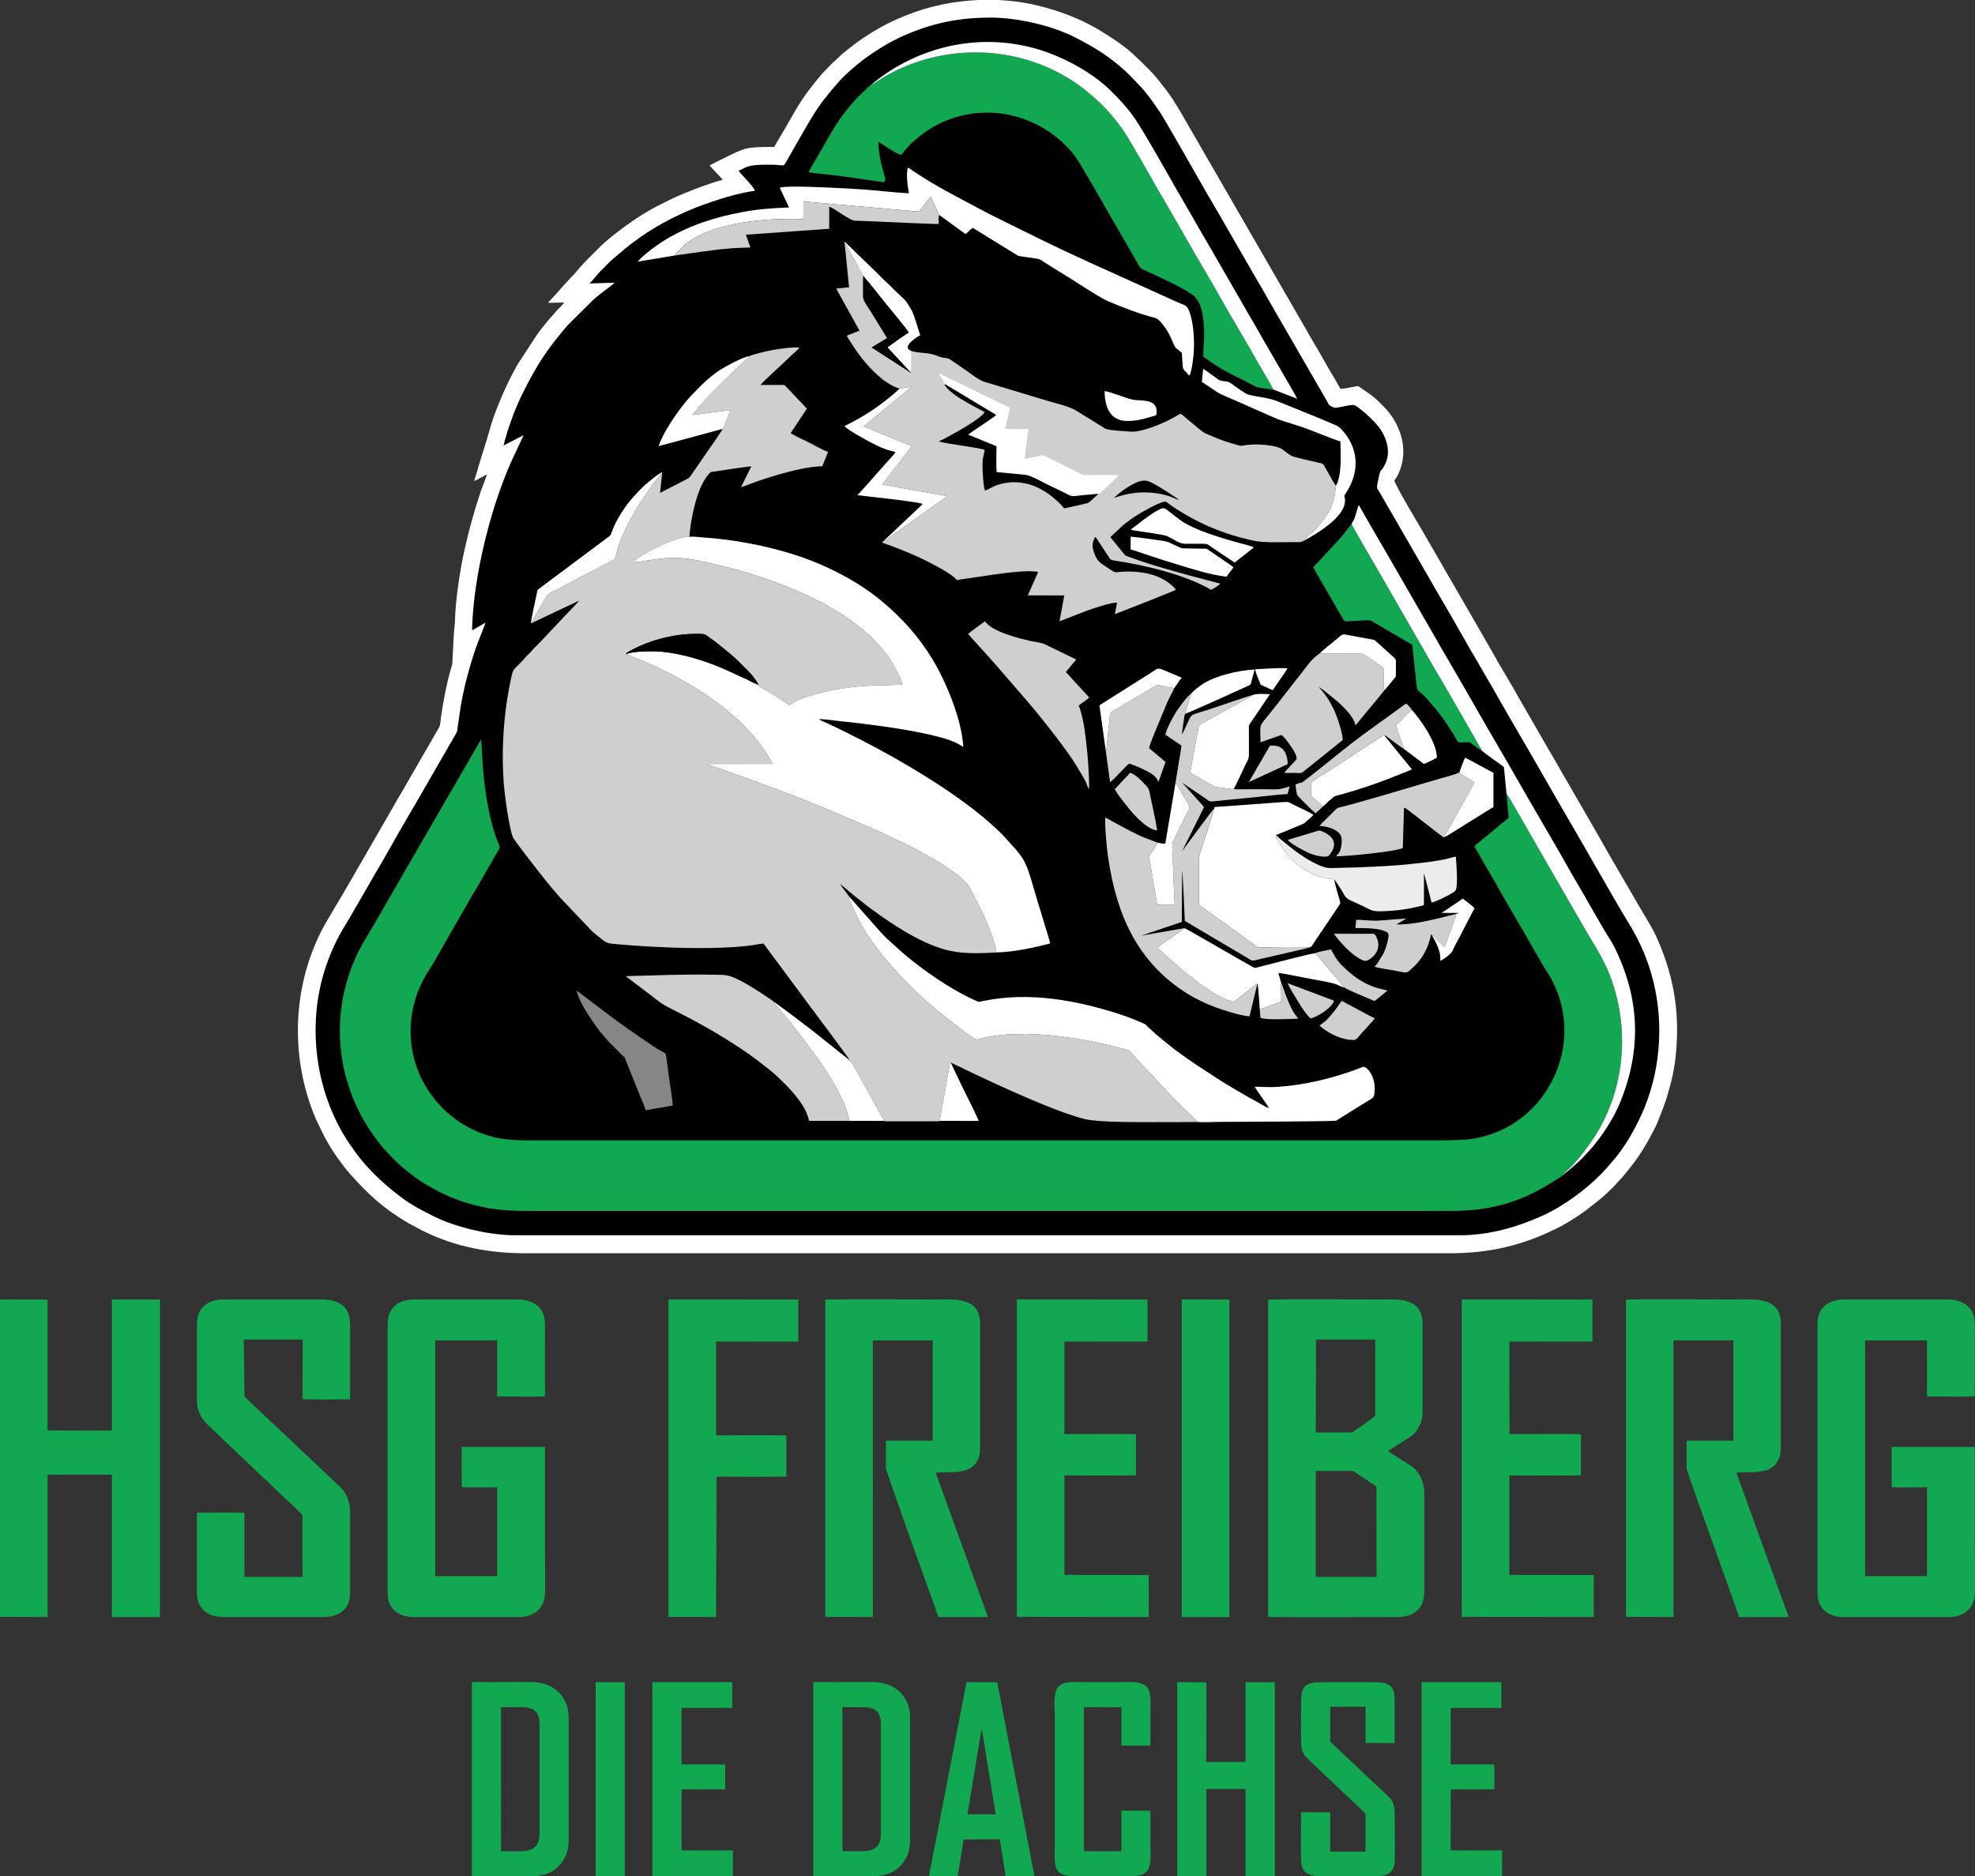 <?xml version="1.0" encoding="UTF-8"?>
<!DOCTYPE svg PUBLIC "-//W3C//DTD SVG 1.1//EN" "http://www.w3.org/Graphics/SVG/1.1/DTD/svg11.dtd">
<!-- Creator: CorelDRAW -->
<svg xmlns="http://www.w3.org/2000/svg" xml:space="preserve" width="210mm" height="199.539mm" version="1.1" style="shape-rendering:geometricPrecision; text-rendering:geometricPrecision; image-rendering:optimizeQuality; fill-rule:evenodd; clip-rule:evenodd"
viewBox="0 0 20985.75 19940.39"
 xmlns:xlink="http://www.w3.org/1999/xlink"
 xmlns:xodm="http://www.corel.com/coreldraw/odm/2003">
 <rect x="0" y="0" width="20985.75" height="19940.39" fill="#333333" stroke="none"/>
 <defs>
  <style type="text/css">
   <![CDATA[
    .fil2 {fill:black}
    .fil0 {fill:#12A751}
    .fil5 {fill:#868686}
    .fil3 {fill:#CFCFCF}
    .fil4 {fill:#ECECEC}
    .fil1 {fill:white}
   ]]>
  </style>
 </defs>
 <g id="Ebene_x0020_1">
  <g id="_2961437902256">
   <path class="fil0" d="M13475.14 17182.67c44.02,6.36 1222.13,2.18 1372.32,2.15 169.38,0 286.02,-89.92 286.02,-256.63l0 -1065.66c0,-125.89 -63.82,-232.98 -132.66,-279.5 -39.98,-27.02 -237.57,-147.99 -253.38,-163.88 18.56,-8.92 40.68,-25.11 59.3,-36.58l183.46 -116.61c70.38,-45.49 125.88,-147.57 125.88,-269.01l0 -930.82c0,-287.9 -278.68,-256.64 -451.29,-256.64 -111.96,0 -1155.51,-5.31 -1189.64,2.16l0 3371zm-4706.3 0l505.71 1.34 -0.02 -2939.53 636.12 0 0 1065.66 -496.94 0 0 291.43c0,28.94 373.69,1069.78 417.2,1188.87 23.71,64.91 127.23,349.05 139.02,394.38l527.93 -0.01 -555.34 -1533.71c45.8,-7.16 125.87,-2.71 177.03,-6 48.99,-3.14 115.33,-8.97 156.83,-25.8 82.49,-33.44 137.77,-108.94 137.77,-226.53l0 -1326.63c0,-287.61 -281.8,-256.64 -455.65,-256.64 -111.96,0 -1155.51,-5.31 -1189.64,2.16l0 3371zm8507.87 0l505.71 1.34 -0.02 -2939.53 636.11 0 0 1065.66 -496.94 0 0.01 291.43c0,28.29 246.2,708.5 277.18,793.85 22.12,60.95 265.81,738.51 279.03,789.4l527.92 -0.01 -555.33 -1533.71c45.8,-7.16 125.87,-2.71 177.03,-6 48.99,-3.14 115.33,-8.97 156.83,-25.8 82.49,-33.44 137.77,-108.94 137.77,-226.53l0 -1326.63c0,-287.61 -281.81,-256.64 -455.65,-256.64 -111.96,0 -1155.51,-5.31 -1189.64,2.16l0 3371zm-13157.61 -3116.52l0 2866.4c0,164.16 114.88,252.27 280.56,252.27l1104.81 0c165.45,0 272.67,-81.46 285.08,-237.65 6.07,-76.37 0.94,-418.96 0.94,-523.52 0,-349.07 0,-698.14 0,-1047.2l-884.18 0.51 0.08 426.88c37.52,6.39 315.6,2.23 376.25,2.16l0 943.87 -657.85 0 0 -2505.39 657.85 0 0 595.9c128.25,0 395.56,4.79 507.85,-0.81 -0.01,-218.82 -0.01,-437.4 -0.01,-655.97 0,-111.75 10.03,-199.39 -50.81,-278.6 -43.02,-56.02 -130.71,-95.48 -235.21,-95.48l-1100.45 0c-168.98,0 -284.92,88.02 -284.92,256.64zm15193.24 0l0 2866.4c0,164.16 114.89,252.27 280.57,252.27l1104.8 0c165.46,0 272.67,-81.46 285.08,-237.65 6.07,-76.37 0.94,-418.96 0.94,-523.52 0,-349.07 0,-698.14 0,-1047.2l-884.18 0.51 0.08 426.88c37.52,6.39 315.61,2.23 376.25,2.16l0 943.87 -657.85 0 0 -2505.39 657.85 0 0 595.9c128.26,0 395.56,4.79 507.85,-0.81 -0.01,-218.82 -0.01,-437.4 -0.01,-655.97 0,-111.75 10.03,-199.39 -50.8,-278.6 -43.02,-56.02 -130.72,-95.48 -235.22,-95.48l-1100.45 0c-168.97,0 -284.92,88.02 -284.92,256.64zm-19312.34 3116.52l505.71 1.34 -0.02 -1512.85 682.9 0.82 -0.01 1512.84 511.05 0 0 -3375.31 -511.05 0 0 1390.8c-76.84,6.09 -566.04,1.12 -682.89,1.08l0 -1390.81 -505.69 -0.98 0 3373.07zm2092.2 -3112.18l0 804.68c0,133.83 58.12,217.91 143.71,293.5l75.54 72.3c25.84,23.25 47.46,46.77 73.45,70.02 60.73,54.32 123.79,120.79 190.35,179.49l186.54 178.72c22.9,26.05 52.56,45.68 76.94,70.99l110.15 107.23c30.7,27.11 262.92,244.87 265.5,254.35l0 656.78 -616.52 0 0 -681.82c-65.97,-5.18 -412.33,-1.11 -505.66,-1.07l0 848.17c0,172.89 112.64,260.97 284.89,260.97l1056.96 0c167.85,0 286.02,-85.42 286.02,-252.27l0 -874.28c0,-100.56 -43.57,-199.48 -106.55,-257.74l-490.75 -461.93c-13.41,-12.09 -22.68,-24.69 -36.74,-37.04 -13.92,-12.23 -25.27,-22.54 -39.22,-34.89l-380.01 -359.38c-15.31,-13.7 -21.61,-21.45 -36.98,-36.89 -12.97,-13.02 -31.96,-17.93 -31.96,-43.07l-7.63 -591.55 626.34 0 -2.19 632.89c31.74,5.4 450.01,4.11 505.7,1.34 -0.01,-224.63 -0.01,-449 -0.01,-673.37 0,-102.83 8.9,-215.22 -45.82,-287.98 -46.78,-62.21 -132.54,-99.14 -240.2,-99.14l-1056.96 0c-171.74,0 -284.89,88.18 -284.89,260.98zm13440.32 3112.18l1401.72 1.34 -0.01 -446.13 -896.03 -1.07 0 -1056.96c100.77,0 712.78,3.29 760.17,-1.57l-0.08 -435.58c-40.72,-6.94 -663.4,-2.21 -759.02,-2.15l-1.07 -983.02 883 -0.82 -0.02 -446.13 -1388.66 -1.04 0 3373.13zm-4728.05 0l1401.73 1.34 -0.02 -446.13 -896.02 -1.07 0 -1056.96c100.76,0 712.77,3.29 760.17,-1.57l-0.08 -435.58c-40.74,-6.94 -664.37,-2.21 -760.09,-2.15l0 -983.02 882.99 -0.82 -0.02 -446.13 -1388.66 -1.04 0 3373.13zm-3701.52 0l505.7 1.34 5.4 -1491.11c98.92,0 694.67,3.26 741.71,-1.57l-0.08 -435.58c-40.58,-6.92 -652.54,-2.21 -747.03,-2.16l0 -996.06 874.29 -0.82 -0.02 -446.13 -1379.95 -1.04 0 3373.13zm1538.67 2754.4l651.38 1.07c221.58,0 377.35,-157.15 377.35,-378.42l0 -1304.88c0,-209.69 -136.45,-349.89 -329.33,-374.74 -82.46,-10.62 -399.49,-3.68 -522.14,-3.68 -54.08,0 -125.27,-3.95 -177.27,1.06l0 2059.59zm-3627.59 0l651.39 1.07c221.58,0 377.35,-157.15 377.35,-378.42l0 -1304.88c0,-209.69 -136.45,-349.89 -329.34,-374.74 -82.45,-10.62 -399.48,-3.68 -522.14,-3.68 -54.07,0 -125.26,-3.95 -177.27,1.06l0 2059.59zm7543.34 -2754.4l15.19 2.59 474.17 -0.44 16.35 -0.81 -0.02 -3373.43 -505.69 -0.98 0 3373.07zm-48.94 2754.4l310.03 -0.5 -0.08 -924.9 416.44 0 0 925.4 311.07 0.26 -0.02 -2059.85 -311.06 -0.25 0.01 847.36 -417.54 0 1.1 -846.02 -309.95 -2.16 0 2060.65zm-2637.66 0.93l305.74 0.14 62.18 -389.59 385.29 -1.94 61.4 391.44 306.16 -0.09 -394.91 -2060.45 -326.32 -1.14 -399.54 2061.62zm4639.58 -661l0 400.16 -375.15 -0.07 0 -417.49 -309.9 0c0,169.51 -5.87,349.57 0.29,517.77 7.13,194.59 183.43,160.77 356.38,160.77 86.99,0 456.71,6.05 512.34,-5.23 72.54,-14.71 119.61,-57.81 124.52,-138.13 6.23,-101.71 0.12,-393.2 0.36,-517.79 0.09,-43.77 -1.66,-77.55 -17.14,-115.4 -17,-41.54 -31.43,-49.27 -54.87,-75.75 -24.48,-27.63 -43.6,-39.85 -67.59,-62.93l-534.7 -504.82c-14.54,-17.16 -9.88,-24.99 -9.7,-54.46l0.02 -325.17 375.15 -1.12 0 385 308.86 2.07c0,-156.48 -0.24,-310.92 0,-465.34 0.3,-187.94 -109.04,-182.66 -280.57,-182.66 -155.13,0 -310.27,0 -465.41,0 -193.14,0 -247.97,20.49 -247.92,217.48 0.02,81.89 -4.14,410.5 2.41,463.53 3.93,31.82 13.65,61.85 27.89,84.69 19.85,31.81 33.68,39.79 55.02,62.43l119.84 114.98c22.31,19.93 35.12,33.62 57.48,55.59 20.06,19.7 42.87,35.52 61.82,55.7l119.83 115.02c35.06,31.39 232.79,217.48 240.76,231.15zm-2286.78 -33.74l-307.75 -1.1 0 430.65 -399.1 -0.06 0 -1529.93 399.1 -1.11 0 408.9 307.75 -0.09c0,-113.71 0,-226.45 0,-339.18 0,-107.9 18.77,-235.14 -48.25,-294.37 -63.69,-56.28 -201.87,-40.55 -298.66,-40.55 -114.54,0 -229.07,0 -343.62,0 -99.64,0 -236.53,-14.52 -289.11,50.19 -53.98,66.42 -36.05,207.42 -36.05,306.48l0 1365.78c0,97.05 -16.63,240.76 42.29,295.9 62.96,58.91 198.57,43.37 300.27,43.37 113.08,0 226.18,0 339.27,0 106.14,0 231.91,15.98 294.53,-49.12 58.09,-60.39 39.32,-205.72 39.32,-303.2 0,-114.18 0,-228.37 0,-342.56zm-5291.36 693.81l855.81 1.07 0 -274.02 -545.86 0 0 -648.1 463.23 0 0 -265.33 -463.23 0 0 -600.24 538.24 0 0 -274.02 -848.19 0.03 0 2060.62zm8172.95 0l855.82 1.07 0 -274.02 -546.97 0 1.1 -648.1 463.23 0 0 -265.33 -464.32 0 1.1 -600.24 538.24 0 0 -274.02 -848.19 0.03 0 2060.62zm-1124.34 -3178.51l645.9 0 -1.09 -952.56c-0.01,-16.14 -36.64,-33.63 -59.99,-48.74l-130.5 -86.84c-20.51,-13.6 -45.16,-38.4 -74.84,-38.4l-379.48 0 0 1126.54zm-7652.11 3177.42l15.18 2.59 278.44 -0.43 16.34 -0.81 -0.01 -2059.85 -309.95 -0.93 0 2059.43zm2622.86 -263.17l206.86 0c138.53,0 201.97,-51.21 201.97,-191.38l0 -1152.65c0,-136.21 -58.41,-187.04 -193.54,-187.04l-215.29 0 0 1531.07zm-3627.58 0l206.04 0c139.34,0 202.78,-51.21 202.78,-191.38l0 -1152.65c0,-136.21 -58.4,-187.04 -193.54,-187.04l-215.3 0 0.02 1531.07zm8656.84 -4449.67l379.48 0c14.76,0 250.62,-170.46 252.28,-178.33l0 -809.03 -628.51 0 -3.25 987.36zm-3700.97 4058.12l299.83 0.02 -148.04 -917.72 -151.79 917.7z"/>
   <path class="fil1" d="M8227.22 1561.52c-302.48,0 -308.64,6.44 -539.36,121.8 -48.92,24.45 -99.69,48.44 -147.88,73.94 22.6,33.77 122,124.11 139.19,156.58 -33.22,0.74 -117.49,32.64 -151.69,44.05 -47.88,15.99 -97.44,33.24 -144.09,51.64 -95.62,37.72 -186.95,73.83 -276.92,118.89l-95.74 47.8c-182.27,91.07 -349.46,209.64 -508.47,335.36 -19.05,15.06 -32.82,28.41 -52.19,43.49l-52.97 47.06c-8.38,8.49 -15,16.18 -24.08,23.77l-173.75 174.21c-9.42,10.69 -10.97,15.36 -21.71,26.14 -9.29,9.33 -14.81,13.66 -23.25,24.59 -49.64,64.28 -155.07,164.88 -209.98,233.69l-95.2 104.88c-10.69,10.44 -18.98,14.66 -22.89,29.31 58.96,0 107.45,-4.35 169.64,-4.35 -17.06,25.46 -63.63,68.22 -85.96,92.38 -9.23,9.98 -10.22,14.08 -19.47,24.02 -64.49,69.31 -123.79,143.75 -180.46,219.71l-211.32 323.69c-76.45,136.76 -143.94,277.42 -202.47,423.87 -34.39,86.06 -67.51,175.48 -91.96,264.71 -37.98,138.62 -84.79,272.36 -124.31,410.71 -7.06,24.71 -12.31,43.82 -19.78,67.2 -6.46,20.2 -16.28,48.99 -21.21,70.14 24.3,-5.67 44.44,-22.24 66.68,-33.35 25.48,-12.72 45.17,-24.08 68.15,-36.26 -9.99,42.89 -49.74,133.93 -64.74,178.85 -137.85,412.49 -236.79,838.24 -269.91,1274.22 -4.57,60.18 -2.06,118.28 -10.81,176.21 -7.08,46.75 -16.53,286.08 -20.29,345.44 -0.91,14.29 -1.11,11.73 -1.36,23.71 -0.5,24.23 -10.06,48.2 -17.51,74.51 -46.17,163.14 -79.46,340.89 -104.48,513.17 -5.04,34.71 -4.23,77.93 -18.8,102.99 -30.91,53.18 -61.28,102.84 -90.88,157.05 -14.93,27.35 -30.03,51.45 -44.76,77.03 -15.79,27.43 -29.55,51.73 -46.22,79.93l-135.2 234.52c-57.69,105.68 -122.51,205.82 -179.83,311.68l-452.11 783.19c-16.13,26.74 -29.7,51.91 -46.25,79.89l-182.65 308.86c-381.85,634.52 -424.57,1451.32 -129.27,2135.04l73.74 152.44c48.45,96.92 106.27,190.65 170.41,277.6 35.7,48.41 72.58,98.98 112.64,143.98 199.3,223.86 360.86,372.46 624.96,527.7l144.6 77.23c175.94,88.03 361.51,152.15 557.08,191.05 167.7,33.36 340.6,51.08 544.82,51.08l9812.78 0c432.03,0 779.06,-83.46 1149.75,-268.23 82.32,-41.02 159.46,-90.01 234.3,-139.77 85.08,-56.57 137.06,-103.82 212.28,-161.8 32.33,-24.91 145.44,-129.63 172.68,-162.23 27.67,-33.09 62.25,-64.96 88.29,-98.74l66.24 -81.65c69.09,-83.59 127.7,-176.3 181.9,-270.46 18.39,-31.93 34.85,-61.65 51.97,-95.91 16.22,-32.43 36.09,-67.31 50.36,-101.87 71,-171.89 104.95,-265.69 151.46,-448.8 19.37,-76.24 36.6,-173.33 45.36,-254.77 47.77,-443.93 -10.15,-828.16 -185.01,-1235.8 -61.76,-143.95 -129.02,-240.25 -205.47,-373.04 -140.62,-244.28 -285.93,-487.37 -423.48,-733.52l-316.4 -549.18c-34.98,-61.14 -72.42,-120.99 -107.03,-184.39 -50.76,-92.97 -107.98,-183.09 -159.43,-275.54l-265.47 -460.91c-92.69,-169.67 -198.04,-331.76 -289.93,-501.71l-397.65 -689.75c-18.62,-31.66 -34.08,-58.92 -52.86,-90.68 -37.16,-62.83 -70.59,-122.65 -106.47,-184.95l-212.12 -366.39c-55.27,-91.3 -197.07,-334.72 -235.67,-412.42 -49.99,-100.6 -33.83,-42.96 11.62,-140.61 121.62,-261.36 16.64,-542.42 -160.6,-719.53 -15.56,-15.55 -28.01,-27.91 -43.45,-43.53 -43.46,-43.94 -94.04,-80.61 -145.07,-115.92 -18.89,-13.07 -32.54,-23.01 -51.33,-35.67 -29.27,-19.69 -20.37,-20.2 -61.65,-12.92 -43.55,7.67 -111.02,24.27 -154.13,24.27 -55.22,-104.37 -122.18,-204.99 -178.34,-308.83 -56.27,-104.05 -122.14,-204.89 -178.33,-308.82l-1025.17 -1775.99c-15.17,-27.13 -30.76,-50.92 -44.84,-76.96l-88.85 -154.72c-16.15,-27.3 -29.24,-49.56 -44.65,-77.14l-133.68 -231.69c-31.63,-53.46 -59.37,-100.08 -92.98,-150.61 -48.21,-72.47 -102.29,-141.05 -156.81,-208.56 -53.62,-66.37 -117.17,-126.76 -177.89,-187.47l-63.1 -58.7c-114.04,-115.94 -368.34,-274.98 -507.78,-344.74 -52.96,-26.48 -109.99,-52.8 -167.75,-75.83 -118.35,-47.19 -237.47,-84.85 -370.71,-116.47 -132.06,-31.33 -270.15,-49.71 -410.03,-55.63l-201.15 0c-265.16,11.07 -529.55,65.61 -764.84,160.31 -28.31,11.4 -51.56,20.98 -80.15,32.94 -133.63,55.96 -259.3,127.72 -379.41,207.79 -69.73,46.48 -133.55,97.34 -199.1,148.88 -41.25,32.42 -89.03,84.82 -123.64,111.23l-116.16 118.72c-259.89,310.91 -257.85,357.15 -467.55,706.84 -14.67,24.47 -29.79,50.54 -42.63,74.81z"/>
   <path class="fil2" d="M8209.81 1750.73c-81.38,0 -169.14,-3.56 -248.41,14.95 -47.05,10.98 -73.63,33.47 -112.34,47.83 16.03,31.92 139.42,144.9 173.7,213.16 -179.28,25.65 -380.72,88.3 -541.44,146.12 -233.28,83.9 -483.96,209.48 -680.86,349.92 -157.09,112.07 -167.52,129.27 -285.68,227.56 -47.46,39.48 -85.02,84.42 -130.04,126.59 -32.93,30.84 -93.13,112.64 -121.68,135.56l268.3 -7.97c-16.69,18.7 -167.78,128.08 -202.6,160.14 -11.23,10.34 -12.91,11.4 -23.65,19.86l-272.7 271.01c-225.24,263.05 -326.45,418.37 -488.12,742.82 -71.35,143.16 -156.81,378.44 -193.54,535.78l213.11 -109.56 -103.45 220.52c-106.06,225.72 -192.81,477.48 -260.94,722.24 -94.95,341.02 -175.84,760.12 -183.11,1131.49l143.01 -82.01c-13.65,45.46 -77.55,193.71 -104.12,271.99 -66.59,196.22 -121.01,396.82 -157.83,603.55l-36.6 250.2c-4.25,39.91 -7.42,40.89 -25.12,70.67l-278.44 482.84c-137.42,242.65 -283.41,482.23 -418.71,725.23 -45.11,80.99 -92.82,162.33 -140,242.74 -95.53,162.75 -185.06,322.79 -280.33,485.21 -48.1,82.01 -94.29,152.76 -138.24,240.36 -43.23,86.19 -80.24,174.38 -113.09,269.49 -221.77,641.79 -113.05,1398.1 277.23,1940.28 19.5,27.09 36.33,51.24 54.92,75.73 57.46,75.66 121.16,145.56 187.81,212.29 91.67,91.77 181.06,164.55 286.63,244.05 97.03,73.08 214.39,134.29 335.8,194.86 222.95,111.21 580.2,201.01 864.62,201.01l10038.96 0c314.38,0 614.33,-90.31 866.51,-203.34 250.59,-112.32 476.5,-290.53 628.12,-442.04 43.65,-43.61 81.88,-89.43 125.7,-139.61 126.1,-144.38 225.01,-314.49 308.27,-496.35 198.05,-432.58 242.8,-951.05 125.34,-1420.9 -56.56,-226.31 -140.35,-416.62 -256.99,-608.35 -109.77,-180.43 -216.29,-366.52 -320.73,-549.2 -140.73,-246.14 -281.58,-489.77 -423.45,-733.57 -141.95,-243.95 -280.03,-490.18 -423.46,-733.58 -143.32,-243.22 -278.94,-488.46 -421.86,-730.8 -144.18,-244.48 -279.29,-490.38 -423.47,-733.52 -36.31,-61.22 -70.31,-119.53 -105.07,-182.01l-530.22 -918.13c-28.42,-47.58 -36.36,-42.4 -23.85,-104.06 39.57,-194.96 23.96,-82.46 82.61,-204.54 55.01,-114.49 20.24,-249.47 -41.15,-348.37 -41.21,-66.38 -80.93,-99.95 -129.44,-148.99 -29.44,-29.74 -117.86,-105.2 -155.4,-123.24 -23.65,-11.37 -137.68,16.58 -175.24,23.54 -31.64,5.87 -32.68,4.78 -60.07,-5.49 -45.83,-17.18 -40.07,-30.78 -64.16,-70.7l-558.87 -967.78c-66.82,-116.92 -134.45,-235.97 -203.72,-353.05l-305.65 -529.5c-34.03,-59.7 -67.46,-118.87 -101.9,-176.46 -68.98,-115.35 -135.15,-232.02 -202.3,-350.08 -53.45,-93.98 -351.03,-618.53 -408.07,-701.15 -49.14,-71.19 -94.03,-137.17 -147.32,-200.67 -11.63,-13.86 -21.93,-27.31 -31.84,-37.77 -99.47,-104.9 -160.46,-175.1 -281.28,-271.06 -26.34,-20.92 -50.6,-39.81 -78.95,-60.29 -109.16,-78.8 -227.79,-145.77 -348.87,-207.94 -234.66,-120.5 -600.64,-211.16 -902.26,-211.16 -318.88,0 -580.48,52.53 -854.49,163.26 -171.89,69.46 -315.93,155.11 -460.01,257.68 -24.14,17.19 -44.19,32.59 -66.93,50.59 -66.9,52.92 -133.59,111.71 -191.51,169.49 -21.11,21.07 -36.41,38.59 -56.2,61.33 -96.89,111.23 -174.66,205.44 -258.42,341.72 -79.1,128.7 -184.58,316.12 -263.05,454.67 -58.68,103.61 -28.91,64.95 -163.39,64.95z"/>
   <path class="fil3" d="M7962.6 3786.11l-154.6 148.63c-80.18,75.95 -235.57,223.59 -308.07,309.62 -23.07,27.38 -126.26,137.06 -141.52,165.78l402.51 -52.51c-8.4,31.52 -26.34,72.64 -38.76,104.64 -8.83,22.74 -22.93,74.31 -39.1,91.42l-5.09 4.33c-1.85,13.4 -116.83,177.15 -133.56,200.54 -46.89,65.58 -89.71,131.76 -136.92,197.99 -22.12,31.03 -46,66.25 -67.29,98.07 -22.93,34.28 -48.42,39.61 -101.81,67.8l-224.73 115.64 22.78 -216.2 -24.64 26.19c-157.41,205.14 -306.18,426.11 -406.78,667.65 -18.3,43.93 -34.99,90.07 -48.95,138.07 -6.21,21.34 -12.61,58.29 -18.93,76.47 -6.36,18.29 -24.34,21.84 -53.58,37.83 -161.48,88.37 -327.62,169.23 -490.25,257.91 -39.52,21.56 -82.1,44.92 -122.71,64.44 -68.48,32.9 -56.85,36.91 -91.54,95.62l-138.32 239.29 510.63 -241.42c-10.05,19.5 -131.99,141.23 -163.41,176.17l-278.73 295.47c-9.45,9.96 -19.91,17.26 -29.17,27.26l-53.46 59.73c-9.46,9.96 -19.92,17.27 -29.18,27.26 -19.02,20.55 -34.21,39.43 -53.46,59.73 -95.72,100.87 -90.04,62.69 -122.33,221.14 -13.16,64.59 -24.6,129.99 -34.71,195.94 -42.46,277.12 -55.54,575.55 -35.5,861.31 8.37,119.44 53.6,477.37 98.36,589.47 6.69,16.74 80.9,113.79 96.28,134.33 77.28,103.09 262.71,344.98 351.54,444.3 8.16,9.12 16.39,18.97 26.12,30.4 9.31,10.95 17.94,20.63 28.06,32.85l332.87 350.12c11.38,9.46 17.53,17.63 29.44,27.01 148.02,116.65 103.25,105.65 279.84,120.78 340.32,29.15 765.07,47.58 1102.62,32.76 103.43,-4.54 213.83,-12.57 316.44,-27.61 26.69,-3.91 75.58,-15.44 99.77,-15.06l459.31 619.42c23.84,32.18 453.8,604.38 458.18,623.35 4.4,17.54 3.38,5.4 18.31,18.37l78.5 138.56c28.99,54.94 60.92,108.21 89.83,162.48l180.36 324.22 582.85 0c1.42,-2.38 2.97,-4.75 5.35,-11.21l13.25 -70.32c4.42,-25.43 9.31,-51.47 13.84,-77.19l56.17 -313.76c4.79,-26.63 9.28,-51.11 13.9,-77.49 4.92,-28.03 6.64,-64.22 19.21,-72.28l273.52 131.18c92.14,42.76 182.68,86.18 276.44,128.3 222.73,100.03 635.3,284.27 876.21,341.77 158.61,37.85 599.7,31.58 783.51,31.88 136.59,0.24 274.13,1.24 410.58,-1.34 -9.29,-19.12 -72.96,-75.51 -97.86,-100.41 -33.69,-33.69 -64.15,-64.23 -97.87,-97.86 -64.96,-64.78 -131.83,-130.87 -192.7,-198.84l-283.54 -303.69c-8.04,-9.58 -15.41,-14.87 -23.44,-24.18 -36.77,-42.62 -18,-33.38 -90.83,-52.73 -401.21,-106.68 -944.92,-200.59 -1377.05,-136.51 -55.22,8.18 -109.84,19.43 -161.2,34.83 -35.57,10.67 -43.91,-7.25 -68.35,-22.98 -19.32,-12.42 -38.12,-25.88 -56.38,-39.35 -350.49,-258.59 -587.49,-464.07 -865.62,-791.55 -87.41,-102.92 -217.74,-286.79 -276.05,-402.45 -24.82,-49.23 -98.72,-195.17 -112.73,-252.85 -3.81,-15.67 -2.63,-6.81 0.2,-11.61 -13.77,-26.97 -78.89,-98.03 -91.43,-129.11l162.39 135c56.83,42.73 107.76,87.26 168.57,131.52 216.01,157.25 500.37,348.42 769.35,426.86 177.44,51.75 366.56,45.98 559.43,34.16 -13.66,-130.19 -115.54,-363.09 -169.96,-467.04 -18.9,-36.09 -119.16,-237.48 -137.07,-258.86 -26.62,-31.79 -91.05,-86.72 -123.72,-111.19 -331.67,-248.48 -870.65,-473.82 -1260.55,-640.17 -377.97,-161.26 -863.47,-341.83 -1260.01,-479.89 -20.76,-7.24 -101.1,-30.36 -116.32,-45.61l688.05 -0.28c-4.75,-21.59 -46.6,-86.48 -60.18,-108.89 -21.42,-35.35 -44.88,-67.44 -69.6,-99.97 -89.52,-117.78 -109.67,-128.27 -199.94,-226.42 -23.64,-25.69 -63.93,-56.86 -92.04,-82.08 -127.63,-114.53 -296.01,-229.67 -446.11,-319.38 -143.1,-85.52 -291.93,-162.72 -447.32,-231.12 -25.95,-11.42 -231.26,-92.87 -235.22,-99.63 -14.42,-8.86 -7.45,3.68 -2.3,-7.44 7.25,-15.62 154.23,-83.31 167.18,-88.74 169.92,-71.25 373.84,-118.44 561.53,-118.2 46.62,0.07 92.23,-5.57 121.4,14.54 109.76,75.67 171.95,130.67 268.6,209.84 66.47,54.45 116.32,113.06 170.74,164.29 35.42,33.34 90.19,103.1 116.22,151.12l-81.03 -33.69 210.66 123.89c36.08,22.5 66.32,41.19 101.2,63.97 26.12,17.07 74.72,53.77 98.15,63.31 109.05,-84.24 371.74,-146.17 534.3,-172.65 289.04,-47.09 395.73,-31.9 663.5,-45.64 -9.83,-51.96 -55.33,-140.42 -80.54,-185.87 -110.94,-200.08 -266.59,-347.33 -448.32,-482.72 -25.51,-19.01 -50.79,-35.76 -79.82,-55.12 -54.06,-36.03 -106.68,-67.72 -163.99,-101.26 -107.77,-63.07 -232.92,-122.69 -355.53,-175.14 -240.87,-103.07 -530.78,-201.78 -802.04,-263.63 -142.9,-32.58 -297.99,-75.84 -449.81,-81.41 -204.6,-7.51 -322.95,35.02 -480.12,46.33 87.28,-97.44 474.19,-279.53 597.98,-272.05 13.5,-180.23 66.29,-426.73 139.19,-565.31 21.78,-41.4 42.84,-73.78 69.41,-104.33 21.75,-25.01 21.19,-19.17 62.5,-24.94 125.92,-17.62 265.64,-42.13 387.34,-54.92l-109.52 221.59c33.42,-7.91 69.59,-24.11 100.68,-35.87 92.76,-35.09 208.48,-72.18 304.71,-99.57 138.52,-39.42 305.48,-82.34 457.95,-86.97l62.23 -152.19c-45.77,-13.61 -151.57,-73.69 -200.31,-98.06 -33.19,-16.6 -182.94,-85.43 -197.38,-102.05l171.87 -259.67 -223.9 -236.95c-10.23,-11.27 -10.91,-14.28 -30.91,-14.81l-237.82 0.35c11.96,-18.32 81.96,-83.7 102.32,-102.55l209.2 -195.41c15.89,-18.07 34.07,-32.35 52,-48.1 10.59,-9.3 45.61,-43.29 51.84,-52.2 -81.86,-5.6 -206.49,12.31 -286.06,26.77 -44.24,8.03 -85.06,17.47 -128.61,28.23 -14.87,3.67 -105.66,26.35 -119.08,38.53z"/>
   <path class="fil0" d="M16619.01 12476.34c3.39,-13.84 -5.99,-0.55 9.91,-16.43l36.95 -32.72c88.66,-79.84 222.9,-259.91 285.15,-358.46 331.27,-524.38 371.79,-1201.73 129.12,-1765.9 -67.96,-158.03 -174.11,-315.84 -262.93,-472.19 -45.68,-80.38 -89.11,-155.95 -135.31,-234.42l-402.67 -697.83c-17.94,-30.73 -254.49,-450.37 -271.96,-464.17l23.46 256.3 -274.52 226.12c-23.54,20.19 -76.53,59.4 -90.12,79.53 22.04,33.82 41.23,69.58 61.76,105.77 20.44,36.02 40.26,70.11 62.09,107.51 124.33,212.99 246.94,434.81 372.52,645.32 84.9,142.3 162.91,286.25 248.39,430.11 55.56,93.5 72.27,104.8 120.65,218.66 264.35,622.05 -70.21,1321.95 -659.11,1539.18 -216.31,79.8 -363.34,75.37 -607.48,75.37 -3170.88,0 -6341.76,0 -9512.65,0 -232.41,0 -403.68,8.92 -612.44,-66.08 -120.71,-43.35 -233.5,-104.56 -328.43,-180.47 -17.73,-14.18 -31.42,-25.12 -48.27,-38.84 -41.78,-34.04 -91.93,-88.85 -126.57,-130.11 -27.48,-32.73 -47.99,-59.19 -73.45,-96.03 -267.06,-386.31 -265.84,-903.9 -1.4,-1300.95 48.8,-73.27 201.75,-348.5 250.52,-432.52 83,-142.96 164.04,-288.58 248.44,-430.05 42.08,-70.52 83.96,-144.52 124.11,-215.2 21.4,-37.67 41.2,-69.84 62.18,-107.43 87.24,-156.32 73.94,-74.53 21.47,-228.7 -78.58,-230.83 -113.09,-470.31 -135.28,-713.91l-20.27 -321.83 -684.02 1181.51c-37.08,66.06 -74.5,130.78 -113.01,195.81 -39.72,67.04 -74.97,131.68 -114.64,198.56 -77.72,131.01 -150.28,264.74 -227.64,394.31 -79.1,132.47 -154.29,246.96 -218.38,403.62 -469.04,1146.34 257.28,2413.54 1455.56,2612.8 195.21,32.46 390.42,25.86 593.72,25.86l9338.67 0c201.45,0 404.89,7.6 598.72,-20.83 312.3,-45.8 537.04,-146.25 786.28,-305.68l81.65 -52.7c12.9,-10.8 6.25,0.58 9.21,-12.87z"/>
   <path class="fil3" d="M9557.34 4129.05l125.43 -19.81c-11.28,17.33 -228.74,191.96 -250.48,210.23 -44.22,37.18 -83.96,68.69 -126.39,104.21l-95.19 78.81c-6.12,4.81 -10.41,8.78 -16.38,13.78 -4.62,3.88 -3.28,2.18 -7.32,6.05 -0.7,0.67 -1.66,1.58 -2.32,2.26l-4.26 5.06c-0.47,0.56 -1.44,1.73 -2.01,2.69l506.11 207.69c-6.57,16.33 -60.86,84.09 -75.97,103.58 -25.74,33.21 -50.57,66.67 -77.22,101.14 -27.59,35.68 -50.41,64.62 -77.19,101.12 -17.74,24.17 -67.54,82.93 -77.03,104.12l685.39 122.08c-21.17,20.36 -56.89,42.89 -82.04,61.02 -28.56,20.59 -57.23,40.15 -86.35,61.56 -57.49,42.27 -113.08,81.04 -170.29,121.17 -59.33,41.59 -112.42,81.06 -169.87,121.49 -25.88,18.22 -156.97,114.94 -174.17,120.53 -7.88,6.25 -2.39,-7.01 -7.47,8.66 101.09,32.63 332.21,125.17 424.78,171.23 86.84,43.21 320.31,158.08 369.44,226.34l417.94 -61.59c120.08,-15.65 330.07,-45.27 446.83,-24.59l-110.07 248.98 387.7 0.84 -50.76 274.46 291.99 -112.59c55.95,-19.63 263.43,-92.07 319.25,-84.1l-23.7 121.49c28.58,-10.25 628.87,-245 647.99,-259.1 -11.79,-27.52 -68.51,-68.89 -95.13,-87.21 -125.59,-86.45 -296.87,-111.96 -452.43,-105.99 -122.26,4.69 -70.91,30.22 -204.44,-59.23 -58.99,-39.51 -88.9,-54.9 -121.01,-157.25 -21.74,-69.27 -9.13,-99.44 15.58,-152.2 12.22,7.36 4.24,-0.06 14.28,13.68l122.29 186.37c20.12,29.02 16.79,43.66 63.04,50.48 318.82,46.99 758.98,149.39 1032.39,311.39 22.35,-7.34 84.57,-50.1 98.99,-65.29l-325.84 -86.2c-210.84,-58.6 -436.1,-119.94 -638.97,-196.3 -43.95,-16.55 -39.07,-7.9 -64.74,-39.67l-139.49 -172.64 137.77 -128.44c35.74,-29.19 118.09,-89.19 157.65,-111.97 40.62,-23.39 261.11,-155.95 298.98,-133.66 14.7,8.65 34.93,27.53 52.49,39.36 272.16,183.31 542.22,300.91 875.41,373.21 110.07,23.88 303.06,14.87 426.36,14.87 22.71,0 68.86,3.72 84.04,-5.01l65.71 -56.36c11.47,-9.32 20.7,-19.63 31.66,-29.09 48.24,-41.6 101.4,-101.25 140.25,-155.42 78.63,-109.64 113.09,-187.1 126.15,-353.34 -12.34,-11.8 -90.31,-151.53 -109.35,-185.09 -13.71,-24.16 -18.98,-46.35 -46.66,-53.2 -48.49,-11.98 -292.61,-64.41 -316.87,-79.34 -108.99,-67.04 -87.43,-97.29 -279.67,-116.13 -62.29,-6.11 -129.53,-5.96 -189.7,0.1 -32.43,3.27 -58.68,14.35 -90.13,5.57 -24.75,-6.92 -50.52,-14.83 -77.61,-22.58 -103.37,-29.58 -194.13,-69.6 -285.76,-110.04 -24.24,-10.69 -194.89,-158.47 -218.55,-176.97 -42.34,-33.07 -13.22,-40.64 -121.97,19.62 -107.27,59.44 -335.39,155.55 -454.77,142.67 -46.47,-5.02 -229.17,-12.13 -261.84,-32.78l-306.3 -189.49c-68.19,-42.56 -205.85,-76.07 -294.77,-101.44 -103.16,-29.43 -205.4,-62.54 -307.59,-92.46l-377.59 -113.85c-48.29,-14.03 -141.8,-85.58 -184.13,-115.64 -38.69,-27.48 -76.92,-51.74 -116.16,-79.67 -19.93,-14.19 -38.26,-26.2 -59.15,-40.84 -22.93,-16.07 -48.66,-14.1 -80.25,-20.07 -42.27,-7.98 -69.9,-31.57 -155.27,-44.14 -60.83,-8.96 -117.79,-7.81 -175.83,-25.99 2.4,38.33 0.82,80.51 0.82,119.28 0,20.32 0.05,40.61 0.11,60.92 0.05,17.65 1.49,39.39 -7.99,49.77 -15.55,-5.93 -32.96,-20.46 -49.95,-32.23l-364.77 -235.04c0.66,-0.74 1.65,-1.73 2.09,-2.12l162.12 -97.6 -175.51 -285.48c-22.08,-35.49 -79.43,-112.31 -79.71,-149.53 -0.56,-74.54 -0.56,-150.62 0.41,-225.1 -3.05,-6.47 -181.74,-340.86 -198.54,-355.07l48.25 475.18 -136.85 14.1 247.6 446.96 -134.73 53.02c11.6,26.71 35.97,61.23 51.6,85.93 90.12,142.36 194.21,270.26 324.58,375.83 37.01,29.97 123.88,86.86 183.01,100.08z"/>
   <path class="fil1" d="M7979.31 7242.55c-14.37,-11.42 -117.09,-56.04 -141.82,-67.63 -48.04,-22.52 -93.52,-44.18 -142.94,-65.62 -200.67,-87.03 -437.85,-161.99 -660.62,-183.24 -85.44,-8.15 -307.81,-8.79 -376.94,24.77 3.96,6.77 209.27,88.21 235.22,99.63 155.38,68.4 304.21,145.6 447.32,231.12 150.1,89.71 318.47,204.85 446.11,319.38 28.11,25.22 68.39,56.39 92.04,82.08 90.28,98.14 110.42,108.64 199.94,226.42 24.72,32.53 48.19,64.63 69.6,99.97 13.58,22.4 55.43,87.3 60.18,108.89l-688.05 0.28c15.22,15.25 95.57,38.37 116.32,45.61 396.54,138.07 882.04,318.63 1260.01,479.89 389.91,166.36 928.88,391.69 1260.55,640.17 32.67,24.47 97.09,79.41 123.72,111.19 17.91,21.39 118.17,222.78 137.07,258.86 54.42,103.95 156.3,336.85 169.96,467.04 184.18,-3.12 406.48,-51.57 571.9,-95.01 -3.47,-25.88 -56.97,-194.77 -68.47,-232.21 -24.11,-78.53 -46,-155.27 -70.87,-233.62 -40.04,-126.13 -90.28,-348.51 -158.89,-445.61 -21.9,-30.98 -41.03,-56.81 -63.63,-84.31l-144.66 -159.75c-312.28,-312.6 -769.7,-600.84 -1149.07,-816.95 -191.26,-108.96 -490.19,-264.84 -699.92,-361.23 -28.45,-13.08 -81.06,-33.34 -102.84,-50.33 58.91,-0.47 147.7,12.48 207.05,19.16 68.8,7.73 139.87,15.28 207.38,23.19 248.98,29.17 546.71,71.15 786.32,127.72 60.74,14.35 124.96,31.09 180.32,50.36 106.83,37.18 138.97,68.87 153.89,74.48 -15.24,-293.46 -187.16,-704.5 -335.84,-945.27 -146.37,-237.01 -314.81,-422.33 -526.46,-600.09 -249.39,-209.46 -594.92,-391.35 -946.52,-501.81 -289.29,-90.89 -637.22,-157.87 -947.6,-178.03 -39.94,-2.6 -117.42,-12.5 -154.11,-7.54 -123.8,-7.48 -510.7,174.6 -597.98,272.05 157.17,-11.31 275.52,-53.84 480.12,-46.33 151.83,5.58 306.91,48.84 449.81,81.41 271.27,61.85 561.18,160.56 802.04,263.63 122.61,52.45 247.76,112.07 355.53,175.14 57.31,33.54 109.93,65.24 163.99,101.26 29.03,19.37 54.3,36.12 79.82,55.12 181.73,135.39 337.37,282.64 448.32,482.72 25.2,45.45 70.7,133.91 80.54,185.87 -267.77,13.74 -374.46,-1.45 -663.5,45.64 -162.56,26.48 -425.25,88.41 -534.3,172.65 -23.43,-9.53 -72.03,-46.24 -98.15,-63.31 -34.88,-22.77 -65.13,-41.46 -101.2,-63.97l-210.66 -123.89z"/>
   <path class="fil0" d="M9248.7 907.05c-19.52,12 -83.79,77.8 -102.5,94.57 -51.02,45.75 -143.65,156.7 -184.53,211.29 -28.99,38.71 -56.04,77.35 -81.77,118.43 -50.92,81.32 -96.55,166.52 -146.16,249.6 -49.58,83.02 -95.66,166.59 -143.34,248.11 36.95,11.75 155.25,19.1 202.02,24.67 66.71,7.93 134.05,16.58 200.2,25.58l400.31 57.06c27.35,-32.83 10.89,-48.22 -1.57,-90.62 -30.17,-102.64 -57.16,-230.24 -57.16,-337.76 37.63,18.26 164.93,114.38 240.12,139.26 78.16,-92 87.72,-111.27 194.41,-197.09 468.17,-376.57 1134.04,-323.25 1551.67,93.4 122.8,122.52 159.32,205.24 244.24,347.39 49.77,83.31 94,165.11 143.24,248.21l286.56 496.39c24.97,44.07 46.91,82.47 71.62,124.03 47.1,79.18 35.14,83.04 90.73,109.16 134.28,63.09 410.44,184.64 516.97,266.15 74.42,56.95 100.75,155.88 113.99,276.74 19.66,179.37 -6.54,288.44 -1.01,380.17 227.35,163.14 284.7,173.78 520.1,297.8 45.47,23.96 43.02,25.54 100.76,33.75 39.99,5.68 83.48,13.68 123.55,16.92 -20.19,-42.75 -158.61,-275.23 -187.71,-326.69 -61.28,-108.35 -124.26,-218.57 -187.87,-325.33 -127.93,-214.69 -247.15,-435.1 -375.78,-650.76 -127.11,-213.13 -248.89,-434.8 -375.79,-650.67 -63.4,-107.86 -127.22,-217.21 -187.69,-325.65 -60.78,-109.01 -125.62,-216.62 -187.7,-325.64 -137.11,-240.78 -285.82,-404.7 -469.74,-556.62 -545.37,-450.46 -1320.67,-547.19 -1978.76,-256.79 -60.03,26.49 -115.89,56.53 -170.27,86.43 -30.35,16.68 -147.2,95.59 -161.1,98.5z"/>
   <path class="fil1" d="M12722.11 11923.18c75.66,6.61 168.91,-0.98 246.21,-0.84 150.87,0.28 1206.58,-5.15 1227.64,-12.28l380.8 -236.61c27.32,-17.11 26.96,-42.31 29.77,-94.69 7.41,-138.28 -81.71,-249.38 -121.4,-240.66 -19.77,4.35 -69.05,25.92 -92.28,34.19 -261.45,93.03 -532.05,158.29 -813.89,177.78 -87.09,6.03 -162.58,0.2 -247.03,-1.79 17.98,37.36 139.99,198.55 151.51,228.05 -37.45,-11.68 -102.91,-54.5 -141.85,-74.98 -103.62,-54.51 -311.59,-177.91 -402.24,-237.18 -166.3,-108.74 -286.24,-182.48 -443.42,-300.4 -79.58,-59.69 -137.83,-112.44 -206.65,-167.24 -12.81,-10.2 -14.98,-11.38 -27.66,-24.62 -16.26,-16.97 -38.73,-35.02 -57.26,-51.68 -21.38,-19.23 -24.42,-32.61 -58,-46.24 -81.1,-32.94 -142.69,-60.97 -231.64,-90.14 -466.14,-152.85 -980.1,-249.58 -1473.91,-144.82 -46.15,9.79 -36.97,11.5 -78.54,-7.74 -26.78,-12.39 -49.78,-22.13 -74.59,-34.55 -222.96,-111.48 -451.03,-269.62 -640.78,-424.56 -19.39,-15.83 -36.67,-31.7 -56.67,-47.68l-169.62 -152.42c-20.28,-22.39 -32.04,-33.56 -51.41,-52.93l-350.53 -396.18c-2.83,4.81 -4.01,-4.06 -0.2,11.61 14.01,57.68 87.91,203.62 112.73,252.85 58.31,115.66 188.64,299.53 276.05,402.45 278.13,327.48 515.13,532.96 865.62,791.55 18.26,13.47 37.06,26.93 56.38,39.35 24.44,15.74 32.79,33.66 68.35,22.98 51.37,-15.4 105.98,-26.64 161.2,-34.83 432.14,-64.09 975.85,29.83 1377.05,136.51 72.83,19.36 54.06,10.11 90.83,52.73 8.03,9.31 15.4,14.6 23.44,24.18l283.54 303.69c60.87,67.97 127.74,134.07 192.7,198.84 33.73,33.64 64.19,64.18 97.87,97.86 24.9,24.9 88.57,81.29 97.86,100.41z"/>
   <path class="fil1" d="M12901.45 8592c-1.71,23.05 -124.38,395.81 -142.34,450.09 -19.5,58.92 -19.53,60.6 -19.52,126.94l0 447.11 234.21 169.33c110.04,75.48 238.28,173.68 351.13,253.49 28.63,20.26 26.51,29.17 69.44,28.76 150.35,-1.39 382.02,-6.87 514.9,0.35 25.05,4.56 41.69,-35.02 65.89,-70.45l254.18 -376.6c14.1,-20.16 13.93,-22.49 6.72,-49.09 -18.6,-68.63 -47.27,-156.95 -59.08,-223.85l-8.55 -3.34c-0.85,-0.27 -2.09,-0.66 -3.01,-0.92 -0.69,-0.2 -12.49,-2.74 -13.25,-2.87 -34.79,-6.07 -40.09,-2.69 -90.15,-15.27 -197.41,-49.62 -357.52,-183.45 -460.68,-355.89 -13.47,-22.49 -44.09,-65.8 -43.33,-92.42 30.88,-17.55 73.1,-31.71 107.56,-46.32 36.35,-15.42 71.63,-29.6 107.45,-44.8 124.03,-52.61 64.08,-22.83 142.95,-87.62 11.11,-9.12 31.49,-28.61 39.95,-38.52 -19.17,-18.45 -169.72,-87.54 -207.07,-106.22 -56.85,-28.42 -47.88,-34.76 -120.17,-29.67l-664.64 48.18c-12.12,0.8 -25.35,1.25 -37.32,2.36 -23.74,2.19 -21.72,-1.04 -25.26,17.23z"/>
   <path class="fil3" d="M12490 8322.11c13.54,5.49 68.63,108.99 79.62,127.72 98.62,168.3 84.15,93.2 1.44,274.05 -20.99,45.89 -45.72,91.81 -66.87,137.54 -39.94,86.3 -50.6,80.99 -47.69,155.87 2.62,67.41 6.18,134.81 8.44,201.26 4.52,132.47 9.73,265.63 16.85,398.03l-185.59 -1.62c-20.54,-121.02 -40.1,-239.07 -61.14,-360.63 -5.46,-31.5 -10.1,-61.15 -15.38,-92.74 -6.6,-39.4 -16.7,-50.52 1.7,-78.1 12.92,-19.37 76.78,-113.38 80.51,-127.88l-147.14 -56.06c-99.55,-41.29 -244.52,-121.31 -342.49,-175.05 -23.63,-12.97 -45.2,-27.65 -66.62,-37.11 -10.41,76.68 16.4,338.29 28.71,422.95 88.23,607.16 309.84,1113.53 834.57,1444.5 93.94,59.24 197.72,108.54 306.92,149.89 72.87,27.59 274.41,93.15 361.3,95.43l84.11 -348.19c-15.89,6.16 -101.88,77.86 -124.32,94.74 -21.51,16.18 -38.88,31.09 -60.99,47.76 -21.45,16.18 -40.56,29.87 -59.38,48.56 -61.98,4.23 -202.42,-77.88 -243.56,-104.38 -126.77,-81.65 -185.26,-131.45 -299.92,-222.07l-185.39 -162.53c-16.7,-18.82 -28.08,-26.78 -45.37,-41.58 -16.76,-14.34 -26.39,-29.87 -42.27,-43.05 18.18,-18.73 111.67,-80.53 140.67,-101.2 20.85,-14.87 134.52,-91.08 142.93,-104.63l-457.98 79.69 431.54 -145.77 3.8 -549.16c6.65,26.53 25.68,470.19 28.51,539.78 20.25,8.07 53,30.06 73.96,42.33l590.33 349.16c32.45,18.95 41.16,35.41 84.27,24.58 62.99,-15.82 127,-29.08 190.66,-44.2 63.24,-15.02 126.49,-29.16 190.64,-44.06l166.19 -38.19c2.88,-0.7 7.7,-1.8 10.47,-2.83l13.23 -6.84c-132.88,-7.22 -364.55,-1.74 -514.9,-0.35 -42.93,0.41 -40.81,-8.5 -69.44,-28.76 -112.85,-79.81 -241.1,-178.01 -351.13,-253.49l-234.21 -169.33 0 -447.11c-0.01,-66.34 0.02,-68.02 19.52,-126.94 17.97,-54.28 140.63,-427.04 142.34,-450.09 -16.22,8.55 -318.4,425.53 -341.1,454.34l232.77 -467.95c-10.71,-18.66 -38.27,-45.26 -55.76,-65.8l-176.47 -195.7 258.13 174.99c20.27,13.8 29.01,27.7 62.19,24.97 53.22,-4.38 107.6,-10.71 162.55,-16.35 105.8,-10.86 211.45,-20.95 316.51,-31.23 105.14,-10.3 216.96,-25.27 321.5,-31.12l21.61 -81.1c-129.84,42.19 -134,29.91 -282.71,29.91l-291.63 0.36c-17.08,-3.22 -9.58,2.95 -17.41,-9.81 -1.32,1.1 -3.1,2.48 -4.04,3.17l-8.79 5.6c-46.04,-6.92 -92.92,-11.98 -139,-18.34 -69.67,-9.62 -60.84,-13.15 -114.27,-41.97l-197.79 -113.85c2.08,-37.11 73.68,-400.12 86.4,-474.02 7.44,-43.31 21.82,-43.31 98.92,-82.99 82.28,-42.34 157.54,-90.09 237.47,-132.2l179.43 -98.99c12.92,-7.57 19.21,-10.52 31.06,-16.8 3.66,-1.94 11.37,-6.17 13.91,-7.96 12.6,-8.9 4.44,0.14 12.62,-11.82 -46.23,9.73 -363.54,119.67 -437.06,144.18 -241.59,80.54 -199.92,39.64 -261.85,172.92 -13.82,29.75 -31.56,70.72 -48.28,97.12 -2.07,-23.47 16.58,-130.3 21.67,-166.88 3.42,-24.55 1.94,-32.86 15.72,-50.85 -6.05,-9.75 2.89,-25.77 10.2,-49.86 12.26,-40.38 42.46,-129.67 48.05,-161.62 -39.41,22.28 -139,161.01 -159.44,194.18 -38.48,62.41 -97.89,172.23 -114.3,241.06l172.65 116.3 -64.92 398.22z"/>
   <path class="fil1" d="M7169.99 2715.22c15.16,-27.1 76.61,-79.25 108.74,-114.37 26.27,-28.73 87.96,-64.72 130.26,-87.04 305.77,-161.42 777.45,-199.91 1127.16,-183.95l1.18 -188.88 1230.37 107.7 119.81 -159.49 92.72 195.52 278.26 202.13c26.29,-12.99 47.35,-49.78 78.3,-65.15l479.56 295.3c20.64,7.84 71.83,12.78 97.41,16.49 30.37,4.41 63.27,9.35 94.39,13.71 44.22,6.21 48.53,13.94 79.42,33.95 132.57,85.85 277.57,170.64 409.28,256.23 69.42,45.11 208.05,134.07 279.09,164.58 138.98,59.69 339.61,137.27 491.08,174.33 50.06,12.25 86.21,68.98 114.29,107.61 69.34,95.36 88.12,194.37 114.92,215.52 20.44,16.14 43.23,33.95 62.16,49.98 1.97,48.91 5.45,103.68 10.23,152.42 2.53,25.72 14.73,32.06 30.22,47.39 14.33,14.19 20.93,31.04 38.9,41.71 28.45,-41.92 46.6,-218.34 48.6,-280.63 4.13,-128.79 -6.46,-318.17 -63.61,-433.14 -17.22,-34.63 -69.55,-46.88 -103.14,-62.01l-910.73 -411.41c-227.25,-104.62 -451.94,-208.51 -675.24,-320.75 -181.64,-91.32 -370.27,-179.19 -550.27,-276.37 -211.87,-114.38 -433.04,-225.36 -633.05,-358.59 -16.56,-11.03 -33.97,-21.65 -50.22,-32.5 -17.4,-11.63 -34.87,-25.56 -51.16,-34.95 -26.21,46.88 -2.18,218.72 8.83,273.28 -106.58,-3.94 -225.4,-18.13 -334.15,-27.81 -111.23,-9.9 -227.92,-18.73 -339.66,-24.21 -102.73,-5.05 -641.12,-35.28 -698.33,-6.26l98.43 208.92c-177.61,7.47 -327.6,17.28 -495.81,49.03 -294.3,55.54 -551.34,137.53 -802.36,284.94 -77.9,45.74 -253.32,168.94 -309.56,241.93l393.66 -65.14z"/>
   <path class="fil3" d="M9022.88 11911.5c-20.05,-192.01 -230.26,-525.83 -351.07,-685.95 -117.11,-155.22 -206.32,-284.26 -338.56,-440.1 -11.94,-14.07 -17.96,-21.62 -29.92,-35.28l-59.26 -71.32c-17.74,-22.88 -30.36,-22.84 -20.58,-30.94 -13.36,-14.36 -49.59,-36.34 -68.53,-49.39 -97.44,-67.16 -263.79,-173.95 -371.61,-215.7 -74.74,-28.94 -127.54,-22.17 -212.5,-24.21 -301.98,-7.28 -617.43,7.9 -919.81,15.3 5.4,6.41 -1.23,-0.42 6.98,7.34l240.09 182.16c128.17,96.46 117.71,99.41 262.73,172.04 196.26,98.29 383.21,199.79 559.48,310.51 197.64,124.13 273.99,178.88 446.36,314.83 62.35,49.19 115.11,99.59 170.93,155.41 100.01,99.99 231.24,248.49 259.07,394.98l426.2 0.33z"/>
   <path class="fil1" d="M14360.47 5568.65c3.44,20.4 307.46,538.85 344.29,602.44 230.22,397.64 461.25,808.87 693.95,1202.56l346.92 603.44c8.84,12.42 178.4,132.78 205.96,152.87 26.95,19.64 28.72,11.83 32.22,54.99l23.47 249.28c17.47,13.8 254.02,433.45 271.96,464.17l402.67 697.83c46.2,78.47 89.63,154.05 135.31,234.42 88.82,156.35 194.97,314.16 262.93,472.19 242.67,564.17 202.15,1241.52 -129.12,1765.9 -62.25,98.54 -196.49,278.62 -285.15,358.46l-36.95 32.72c-15.9,15.88 -6.53,2.59 -9.91,16.43 66.09,-49.6 167.66,-137.05 221.01,-196.84 43.39,-48.62 73.73,-77.34 119.74,-136.84 91.06,-117.74 185.23,-258.75 252.67,-421.4 230.23,-555.37 215.35,-1104.15 -56.1,-1651.41 -38.88,-78.4 -84.12,-137.87 -124.52,-210.23 -40.76,-73.02 -83.94,-142.49 -124.29,-214.88 -80.58,-144.55 -166.29,-284.08 -246.7,-427.53 -156.33,-278.87 -333.46,-575.11 -493.4,-855.05 -82.12,-143.74 -163.28,-285.55 -246.77,-427.42 -167.64,-284.85 -326.1,-569.08 -493.67,-854.64 -83.22,-141.83 -164.37,-283.32 -246.75,-427.43l-493.43 -854.97c-82.76,-142.26 -168.73,-287.73 -248.33,-430.51 -17.1,26.27 -30.19,111.46 -52.68,156.16 -8.32,16.55 -18.18,30.44 -25.29,45.28z"/>
   <path class="fil1" d="M9248.7 907.05c13.9,-2.92 130.75,-81.82 161.1,-98.5 54.38,-29.9 110.25,-59.94 170.27,-86.43 658.08,-290.4 1433.39,-193.68 1978.76,256.79 183.93,151.92 332.63,315.85 469.74,556.62 62.08,109.02 126.92,216.63 187.7,325.64 60.47,108.44 124.3,217.79 187.69,325.65 126.9,215.86 248.68,437.54 375.79,650.67 128.63,215.65 247.85,436.06 375.78,650.76 63.62,106.76 126.59,216.98 187.87,325.33 29.1,51.46 167.53,283.94 187.71,326.69l252.51 97.44c-10.84,-28.12 -177.3,-310.32 -198.65,-348.17 -66.9,-118.66 -135.04,-229.82 -200.56,-347.45 -65.85,-118.19 -135.28,-230.12 -200.52,-347.55l-202.11 -350.29c-67.14,-114.79 -132.5,-232.69 -200.83,-347.14 -34.27,-57.39 -66.41,-115.37 -100.2,-173.86l-200.66 -347.38c-127.7,-224.59 -269.23,-477.93 -406.57,-693.94 -69.93,-109.99 -190.01,-240.03 -283.4,-329.77 -207.97,-199.84 -543.79,-379.36 -855.26,-453.92 -614.68,-147.15 -1231.37,26.13 -1686.16,408.84z"/>
   <path class="fil3" d="M14708.51 7336.15c-7.41,-17.43 -2.43,-194.39 -2.43,-228.84 -3.57,-13.9 -161.36,-117.3 -185.31,-134.42 -28.29,-20.22 -32.91,-27.01 -77.88,-26.66 -138.19,1.08 -279.57,2.09 -417.62,-0.13l-0.01 -3.97c-90.96,61.73 -123.66,118.4 -191.22,204.52 -57.32,73.06 -115.75,146.78 -172.12,219.32 -57.73,74.3 -113.38,146.81 -172.12,219.33 -123.32,152.24 -96.27,97.72 -96.27,303.26l222.92 -78.72c35.56,22.57 188.46,224.82 157.17,263.36 -17.7,21.82 -116.82,119.38 -127.29,140.78 39.25,0.77 78.73,0.07 117.98,0.22 66.42,0.26 56.84,8.15 98.86,-25.04l404.87 -325.03c-0.93,-77.8 -63.58,-256.92 -93.05,-319.44 -49.75,-105.53 -101.44,-180.51 -165.5,-245.47 31.98,15.97 84.87,59.93 114.32,83.64 17.92,14.42 36.12,30.04 54.97,45.06 72.94,58.13 210.23,187.37 223.05,277.95 11.63,-6.53 2.64,0.42 12.24,-9.37 4.43,-4.52 5.57,-7.48 9.62,-12.66 39.32,-50.18 275.54,-328.74 284.81,-347.69z"/>
   <path class="fil0" d="M15745.63 7977.09l-346.92 -603.44c-232.7,-393.69 -463.72,-804.92 -693.95,-1202.56 -36.82,-63.59 -340.85,-582.04 -344.29,-602.44l-93.16 119.09c-17.42,21.09 -31.88,36.61 -50.72,57.94l-209.27 225.87c-14.49,15.3 -41.77,40.71 -53.19,57.05 51.54,97.82 110.86,190.87 165.61,288.38 19.38,34.53 156.22,277.26 170.86,286.81 77.68,-2.34 157.62,-8.27 234.81,-12.96 46.52,-2.83 55.24,13.18 88.49,32.15l392.23 229.86 45.45 428.64c8.28,84.42 21.19,38.24 125.41,161.68 68.43,81.04 104.86,116.83 170.07,212.68 25.97,38.18 50.93,76.16 76.34,115.15 13.66,20.98 24.09,39.09 36.44,59.26 43.94,71.78 11.88,58.69 122.74,57.73 35.45,-0.3 38.36,1.28 61.41,18.98 21.33,16.39 80.61,61.83 101.63,70.14z"/>
   <path class="fil3" d="M10285.91 6737.59l216.46 238.85c8.46,8.35 12.36,14.67 19.8,23.81 8.51,10.47 14.2,14.02 23.41,24.27l339.3 391.6c139.99,158.91 454.67,552.61 557.6,729.67 28.97,49.85 76.39,122.14 99.2,174.44 9.35,21.43 17.08,50.49 30.15,67.27 5.74,-120.1 -14.6,-364.97 -28.48,-484.77 -16.96,-146.32 -32.8,-276.83 -81.2,-406.17 5.8,-1.88 14.82,-11.48 24.17,-18.13 22.18,-15.79 76.78,-49.79 85.8,-67.85l-122.2 -133.3c-12.23,-15.64 -19.59,-19.49 -31.82,-33.18 -31.29,-35.03 -58.71,-69.8 -93.46,-102.06l96.64 -116.16c13.39,-15.38 6.05,3.22 12.37,-18.63l-343.79 -166.23c-32.88,-11.36 -105.8,-21.45 -143.85,-30.01 -122.55,-27.57 -276.6,-70.49 -384.04,-129.12 -31.41,-17.14 -82.2,-52.41 -93.86,-79.75 -11.97,6.24 -166.33,118.41 -182.23,135.43z"/>
   <path class="fil3" d="M15351.9 8893.86c-4.51,-7.55 -5.13,0.97 13.28,-33.55 82.98,-155.61 178.8,-316.56 262.04,-472.94 12.31,-23.13 31.63,-51.52 39.31,-76.66 -21.19,-8.06 -60.6,-34.9 -82.01,-48.56l-59.47 -36.14c-20.06,-12.48 -13.71,-3.64 -16.64,-19.64 -16.11,16.63 -161.16,54.07 -194.13,63.79l-594.8 175.2c-133.37,39.25 -264.42,76.6 -399.71,113.61 -128.45,35.16 -90.12,6.71 -169.93,86.52 -22.8,22.81 -42.43,42.44 -65.25,65.25 -15.76,15.76 -53.08,49.06 -63.82,65.65 88.85,7 180.65,35.24 218.9,91.21 23,33.66 19.48,88.11 11.31,131.01 -10.03,52.69 -25.76,69.97 -53.87,99.65 50.98,9.18 652.41,-48.85 708.92,-87.24l12.46 -425.76c1.51,-0.29 3.1,-1.34 3.48,-0.32l11.02 2.23c19.37,9.83 342.07,268.59 410.21,313.75l8.68 -7.07z"/>
   <path class="fil1" d="M13361.25 10451.97c8.71,22.61 22.07,234.47 24.41,276.12l173.81 -63.41c71.19,-25.36 53.47,11.87 51.82,-226.57l-28.12 -99.09c49.82,4.9 292.12,54.04 361.63,67.31 64.75,12.36 205.78,33.5 260.63,57.13 21.1,9.09 57.91,28.96 77.78,30.18 -0.35,-1.84 -136.27,-164.87 -152.06,-182.29 -10.87,-11.97 -10.79,-13.08 -19.48,-24.06l-60.43 -69.84c-12.96,-16.37 -25.35,-32.53 -39.36,-47.76 -9.2,-9.99 -11.6,-14.8 -19.74,-23.95 -11.34,-12.77 -9.71,-12.42 -25.41,-13.4 -32.8,-1.93 -491.4,119.14 -587.6,143.3 -57.34,14.4 -42.96,14.13 -88.42,-11.11 -179.81,-99.83 -363.13,-210.76 -545.22,-311.64 -28.27,-15.66 -142.45,-84.5 -161.85,-89.32 -8.41,13.55 -122.09,89.76 -142.93,104.63 -29,20.68 -122.5,82.47 -140.67,101.2 15.88,13.18 25.51,28.71 42.27,43.05 17.29,14.8 28.67,22.76 45.37,41.58l185.39 162.53c114.65,90.62 173.14,140.41 299.92,222.07 41.14,26.5 181.59,108.61 243.56,104.38 18.82,-18.69 37.93,-32.38 59.38,-48.56 22.1,-16.67 39.48,-31.58 60.99,-47.76 22.43,-16.88 108.43,-88.58 124.32,-94.74z"/>
   <path class="fil4" d="M14176.98 9348.09c10.82,5.28 24.81,32.01 35.28,47.07 113.47,163.22 45.38,133.57 216.8,209.56 140.94,62.47 133.9,84.17 261.71,79.35 153.95,-5.81 263.15,-20.43 410.11,-57.09 16.1,-4.02 23.16,-2.95 29.56,-14.27l0.19 -333.71 81.13 312.98c49.78,-9.88 239.68,-102.4 255.26,-129.66 28.39,-49.66 7.59,-297.6 1.68,-359.25 -38.75,7.35 -76.59,20.41 -119.19,29.42 -39.15,8.29 -82.75,15.48 -125.7,22.04 -89.63,13.67 -177.28,20.63 -264.67,30.72 -141.51,16.35 -549.24,36.23 -703.33,36.7 -44.37,0.13 -106.08,5.56 -147.98,0.95 -63.35,-6.98 -162.76,-60.95 -208.57,-88.65 -132.3,-80 -187.74,-131.74 -297.69,-220.04 -16.21,-13.01 -27.04,-25.88 -43.56,-36.79 -0.76,26.62 29.86,69.92 43.33,92.42 103.16,172.44 263.27,306.27 460.68,355.89 50.06,12.58 55.36,9.2 90.15,15.27 0.76,0.13 12.56,2.67 13.25,2.87 0.92,0.26 2.16,0.65 3.01,0.92l8.55 3.34z"/>
   <path class="fil1" d="M10044.44 4084.58l540.46 324.62c-15.9,21.57 -237.81,163.45 -287.3,201.37l-10.31 8.74 300.79 122.62c-0.09,43.79 -5.31,250.18 3.15,275.12 102.84,8.29 203.23,20.36 305.65,29.63 54.28,4.92 178.99,76 232.2,102.41 74.56,37.01 151.89,70.93 224.94,110.08 42.37,22.7 71.65,10.38 144.21,4.11 50.67,-4.38 101.96,-8.76 152.35,-13.69 3.57,-2.17 4.58,-3.22 13,-4.86 16.22,-3.17 2.93,-0.03 12.92,-1.11 20.38,-2.2 10.83,0.29 46.23,-34.41l111.58 -105.87c16.28,-14.63 41.35,-34.69 53.95,-53.15 -31.5,-4.5 -260.2,-1.54 -311.83,-1.53 -79.16,0.01 -65.03,0.31 -125.36,-29.86l-313.77 -156.14c-62.66,-31.33 -42.89,-28.64 -117.73,-12.93 -33.92,7.12 -102.26,25.32 -133.47,25.93l42.47 -316.3 -248.98 -0.14c8.52,-48.16 49.14,-195.61 49.39,-226.63l-753.46 -365.88 68.92 117.86z"/>
   <path class="fil3" d="M7169.99 2715.22c200.74,-26.94 386.66,-58.79 591.42,-75.7 72.1,-5.95 139.23,-5.82 211.95,-9.58l-47.99 -135.94 885.81 -62.8 0.02 -234.33c54.91,15.83 217.97,145.28 268.26,147.96l246.87 9.79c55,2.28 609.13,28.55 648.4,25.23 0,-17.74 -5.35,-82.68 5.51,-95.17l-92.72 -195.52 -119.81 159.49 -1230.37 -107.7 -1.18 188.88c-349.71,-15.96 -821.39,22.53 -1127.16,183.95 -42.3,22.32 -103.99,58.31 -130.26,87.04 -32.13,35.13 -93.58,87.27 -108.74,114.37z"/>
   <path class="fil1" d="M13307.57 7387.33c-8.18,11.96 -0.02,2.92 -12.62,11.82 -2.54,1.8 -10.25,6.03 -13.91,7.96 -11.85,6.28 -18.14,9.22 -31.06,16.8l-179.43 98.99c-79.93,42.11 -155.18,89.86 -237.47,132.2 -77.11,39.68 -91.48,39.68 -98.92,82.99 -12.72,73.9 -84.32,436.9 -86.4,474.02l197.79 113.85c53.43,28.82 44.6,32.35 114.27,41.97 46.08,6.36 92.96,11.42 139,18.34l8.79 -5.6c0.94,-0.69 2.72,-2.07 4.04,-3.17 15.66,-17.78 94.06,-192.18 111.34,-228.42 17.29,-36.25 47.99,-81.11 47.8,-123.79l-0.15 -261.2c-0.04,-38.1 -5.96,-49.74 13.01,-76.3l210.73 -310.3c-54.25,-2.39 -142.76,-9.71 -186.8,9.82z"/>
   <path class="fil1" d="M9022.88 11911.5l1375.27 0.37c-1.34,-18.94 -127.23,-271.17 -146.47,-308.69 -25.44,-49.62 -49.85,-101.85 -75.37,-155.12l-74.47 -156.66c-12.57,8.06 -14.29,44.25 -19.21,72.28 -4.62,26.38 -9.11,50.86 -13.9,77.49l-56.17 313.76c-4.53,25.72 -9.42,51.75 -13.84,77.19l-13.25 70.32c-2.38,6.47 -3.93,8.83 -5.35,11.21l-582.85 0 -180.36 -324.22c-28.91,-54.27 -60.84,-107.54 -89.83,-162.48l-78.5 -138.56c-14.93,-12.97 -13.91,-0.83 -18.31,-18.37l-395.67 -316.08c-21.17,-16.77 -376.27,-288.52 -411.11,-306.03 -9.78,8.09 2.84,8.05 20.58,30.94l59.26 71.32c11.96,13.66 17.98,21.21 29.92,35.28 132.24,155.84 221.45,284.88 338.56,440.1 120.81,160.12 331.03,493.94 351.07,685.95z"/>
   <path class="fil3" d="M11750.73 7987.3l44.31 325.12c41.43,-25.61 166.24,-173.39 203.31,-197.09 60.55,17.51 123.91,47.54 178.53,74.65 57.09,28.34 112.77,59.7 131.92,121.36l75.95 -213.83 -174.21 -146.37c6.1,-37.38 43.16,-124.86 58.4,-164.37l132.62 -319.67c11.37,-25.98 24.43,-51.26 37,-75.96 10.44,-20.51 31.91,-57.67 38.25,-76.79 -34.04,-4.81 -72.49,-14.13 -107.28,-21.57 -59.21,-12.65 -65.04,-21.32 -96.28,-2.06l-441.73 263.13c-10.22,6.01 -31.61,16.12 -35.51,26.66 -8.14,51.27 -35.89,391.77 -45.29,406.78z"/>
   <path class="fil5" d="M6859.75 11798.44l289.8 -49.43c-6.88,-80.36 -22.02,-165.98 -32.97,-246.87 -11.38,-83.98 -22.8,-165.94 -34.05,-249.2 -11.7,-86.77 -1.07,-40.34 -142.43,-135.64 -180.56,-121.72 -318.78,-217 -494.62,-349.17l-319.46 -242.34c29.61,128.24 149.9,299.76 221.99,400.58 38.14,53.34 79.11,94.36 114.08,138.29l154.05 154.7c19.77,15.49 17.69,8.97 28.49,36.79l144.06 360.5c20.39,50.96 59.54,134.24 71.06,181.79z"/>
   <path class="fil1" d="M14194.71 5161.91c-13.06,166.24 -47.53,243.7 -126.15,353.34 -38.85,54.17 -92.02,113.82 -140.25,155.42 -10.96,9.46 -20.19,19.77 -31.66,29.09l-65.71 56.36c24.57,-8.97 61.25,-30.88 83.07,-43.28 79.43,-45.13 156.31,-95.92 224.94,-153.33 41.91,-35.05 88.44,-81.31 119.54,-132.81 15.78,-26.15 29.9,-58.3 32.69,-93.91 5.8,-73.91 -25.52,-38.14 12.34,-95.96 113.75,-173.74 144.36,-384.64 23.32,-579.73 -25.31,-40.79 -85,-117.27 -122.98,-133.83 -189.57,-82.64 -426.13,-175.86 -625.56,-257.19 -102.88,-41.95 -190.49,-41.86 -311.32,-71.73 -34.67,-8.57 -124.01,-76.58 -154.6,-97.46 -28.41,-19.39 -42.16,-37.06 -83.06,-42.96 -45.76,-6.61 -63.85,-4.61 -96.56,-29.78 -24.53,-18.88 -49.07,-34.84 -73.33,-52.81 -12.75,-9.45 -63.72,-49.74 -75.56,-49.75l-13.3 136.41 157.82 105.28c45.92,30.82 126.46,61.08 180.32,84.9 122.73,54.27 241.86,107.82 364.83,161.47 92.01,40.14 88.7,41.36 187.71,73.09 65.99,21.16 136.77,41.9 200.55,64.75 64.32,23.04 125.08,48.7 188.8,72.64 64.64,24.29 129.17,51.28 192.57,71.57 1.57,136.76 17.02,365.49 -48.46,470.2z"/>
   <path class="fil1" d="M14057.19 8569.6c16.09,-9.16 47.79,-43.12 63.33,-57.67 8.35,-7.81 15.14,-12.21 24.03,-19.68 49.55,-41.58 23.57,-26.26 117.33,-52.38 87.09,-24.26 171.28,-50.52 256.02,-78.77 199.67,-66.55 298.98,-110.24 485.39,-184.32l-293.47 -360.68c-15.98,-2.72 -15.67,-0.28 -30.99,10.22l-70.85 46.58c-163.85,103.62 -325.63,216.32 -487.12,317.37 -12.03,7.52 -188.07,113.23 -191.9,130.59l0 136.74c29.14,20.08 114.65,106.01 128.23,112z"/>
   <path class="fil1" d="M9557.34 4129.05c-47.74,54.93 -212.47,178.42 -271.05,218.32 -75.75,51.59 -148.9,94.35 -230.87,138.81 -26.45,14.35 -60.34,29.15 -82.87,42.86 51.73,52.98 308.79,192.7 386.3,224.48 24.81,10.16 48.03,19.52 75.47,28.86 26.69,9.09 59.53,12.15 81.97,23.96 -28.05,38.24 -97.75,108.14 -124.89,141.91l-228.94 258.51c-10.35,11.38 -15.86,15.13 -25.13,26.84 -9.9,12.49 -16.72,17.56 -26.55,28.67l350.98 40.45c64.26,7.5 292.57,35.23 343.08,52.24l-49.95 48.23c-18.85,16.89 -34.38,34.6 -53.09,51.14 -36.94,32.63 -71.44,68.21 -108.39,100.63 -18.66,16.37 -34.4,34.38 -53.05,51.23l-160.55 151.61c17.2,-5.59 148.29,-102.31 174.17,-120.53 57.45,-40.42 110.54,-79.9 169.87,-121.49 57.21,-40.12 112.8,-78.9 170.29,-121.17 29.12,-21.41 57.79,-40.97 86.35,-61.56 25.15,-18.13 60.88,-40.66 82.04,-61.02l-685.39 -122.08c9.48,-21.19 59.29,-79.95 77.03,-104.12 26.78,-36.51 49.6,-65.45 77.19,-101.12 26.65,-34.47 51.48,-67.93 77.22,-101.14 15.11,-19.49 69.4,-87.25 75.97,-103.58l-506.11 -207.69c0.57,-0.96 1.54,-2.13 2.01,-2.69l4.26 -5.06c0.66,-0.68 1.62,-1.59 2.32,-2.26 4.04,-3.87 2.7,-2.17 7.32,-6.05 5.97,-5 10.26,-8.97 16.38,-13.78l95.19 -78.81c42.43,-35.52 82.17,-67.02 126.39,-104.21 21.74,-18.27 239.2,-192.9 250.48,-210.23l-125.43 19.81z"/>
   <path class="fil3" d="M15219.46 9941.53c8.93,-3.76 3.31,-2.5 15.27,9.65l112.83 112.97c9.18,-10.15 120.83,-320.45 127.22,-352.3 -186.91,45.7 -436.82,117.78 -638.66,111.9 33.74,-19.32 74.52,-40.51 105.54,-61.53 -86.73,4.1 -177.39,12.93 -264.36,19.35 -120.36,8.87 -210.44,-10.23 -267.34,-6.03l-7.34 87.13c87,-0.15 225.57,-1.62 307.07,31.17 36.04,14.49 49.21,22.37 42.54,67.83 -9.26,63.12 -28.43,121.44 -52.74,172.95l-65.08 104.59c-5.55,7 -8.06,10.1 -13.81,16.69 -12.24,14.04 -6.45,1.16 -12.56,17.92 30.66,13.31 179.28,34.77 222.73,42.9 128.77,24.1 108.87,34.15 188.8,-40.26 80.64,-75.06 158.46,-192.32 185.44,-345.82l14.43 10.87z"/>
   <path class="fil2" d="M11650.57 5249.59c-50.39,4.93 -101.68,9.31 -152.35,13.69 -72.56,6.28 -101.84,18.6 -144.21,-4.11 -73.05,-39.14 -150.38,-73.06 -224.94,-110.08 -53.21,-26.41 -177.92,-97.49 -232.2,-102.41 -102.42,-9.27 -202.81,-21.34 -305.65,-29.63 -8.45,-24.94 -3.24,-231.33 -3.15,-275.12l-300.79 -122.62 10.31 -8.74c49.5,-37.92 271.41,-179.81 287.3,-201.37l-540.46 -324.62c-2.34,1.12 -16.86,-4.27 5.8,25.13 90.2,116.98 391.96,252.9 411.75,270.37 -28.66,59.38 -270.65,197.63 -353.26,241.55 -32.68,17.38 -101.22,57.19 -133.49,67.3 25.25,15.6 197.08,38.12 241.3,46.11 50.71,9.17 208.9,30.19 245.45,45.21 -8.51,82.25 -27.2,67.9 -20.96,217.56 1.79,42.79 9.14,188.23 26.24,216.54 75.84,-31.46 92.45,-59.72 217.15,-81.84 90.18,-16 185.06,-5.95 267.74,19.7 76.84,23.82 141.84,64.07 197.5,102.67 41,28.43 137.16,113.38 155.48,148.15 14.78,-1.61 242.76,-52.04 262.87,-61.24l102.43 -91.8 -19.88 -0.4z"/>
   <path class="fil1" d="M5640.74 6625.31l138.32 -239.29c34.69,-58.7 23.05,-62.72 91.54,-95.62 40.6,-19.52 83.18,-42.88 122.71,-64.44 162.63,-88.69 328.77,-169.54 490.25,-257.91 29.24,-16 47.23,-19.55 53.58,-37.83 6.32,-18.18 12.72,-55.13 18.93,-76.47 13.96,-48 30.65,-94.14 48.95,-138.07 100.6,-241.54 249.37,-462.51 406.78,-667.65l24.64 -26.19 0.29 -4.87c-45.47,19.74 -141.82,100.99 -186.15,139.68 -55.35,48.31 -154.01,157 -201.64,224.47 -49.89,70.65 -97.94,147.19 -135.63,238.38 -34.46,83.39 -6.44,54.5 -78.61,108.57 -36.8,27.57 -71.88,54.38 -109.31,81.96l-590.24 440.63c-31.7,23.9 -23.39,17.97 -32.57,62.98 -8.55,41.93 -65.33,295.66 -61.84,311.67z"/>
   <path class="fil1" d="M7677.95 4558l5.09 -4.33c16.17,-17.11 30.27,-68.67 39.1,-91.42 12.42,-32 30.36,-73.12 38.76,-104.64l-402.51 52.51c15.26,-28.72 118.45,-138.4 141.52,-165.78 72.5,-86.03 227.9,-233.67 308.07,-309.62l154.6 -148.63c-53.68,-0.75 -267.59,114.88 -323.86,153.44 -102.32,70.09 -179.29,143.99 -254.73,223.79 -52.62,55.66 -57.14,57.61 -112.99,126.07 -85.21,104.44 -235.24,323.59 -271.77,451.7l678.7 -183.11z"/>
   <path class="fil2" d="M6656.98 6950.84c69.13,-33.57 291.5,-32.93 376.94,-24.77 222.77,21.25 459.95,96.2 660.62,183.24 49.43,21.44 94.91,43.09 142.94,65.62 24.73,11.59 127.45,56.21 141.82,67.63l81.03 33.69c-26.03,-48.02 -80.81,-117.78 -116.22,-151.12 -54.42,-51.23 -104.27,-109.84 -170.74,-164.29 -96.64,-79.17 -158.84,-134.17 -268.6,-209.84 -29.17,-20.11 -74.78,-14.47 -121.4,-14.54 -187.69,-0.24 -391.6,46.95 -561.53,118.2 -12.95,5.43 -159.93,73.12 -167.18,88.74 -5.16,11.12 -12.12,-1.42 2.3,7.44z"/>
   <path class="fil1" d="M12015.74 5627.6l6.22 3.14c4.34,1.6 5.08,2.1 10.23,3.35l55.95 8.72c52.57,8.45 287.02,41.55 312.09,53.55 66.76,31.98 132.57,82.63 189.5,82.23 60.94,-0.42 121.92,0.18 182.86,-0.09 64.44,-0.3 50.66,2.61 129.6,55.24l216.86 144.97 101.86 -80.23c17.08,-13.7 33.19,-26.61 50.85,-40.58 17.89,-14.14 38.01,-26.86 50.08,-42.45 -25.24,-13.73 -147.1,-42.82 -186.4,-53.99 -63.76,-18.12 -125.03,-36.13 -187.64,-55.91 -139.52,-44.09 -312.21,-106.37 -420.62,-188.37l-137.19 -106.21c-29.84,-23.01 -61.83,-0.89 -90.44,14.03 -53.88,28.09 -102.53,65.65 -146.55,97.06l-137.25 105.53z"/>
   <path class="fil1" d="M12301.88 8955.62c-3.73,14.5 -67.58,108.52 -80.51,127.88 -18.4,27.58 -8.29,38.69 -1.7,78.1 5.28,31.59 9.92,61.24 15.38,92.74 21.04,121.57 40.6,239.62 61.14,360.63l185.59 1.62c-7.12,-132.4 -12.33,-265.56 -16.85,-398.03 -2.27,-66.45 -5.83,-133.85 -8.44,-201.26 -2.91,-74.88 7.74,-69.57 47.69,-155.87 21.16,-45.73 45.89,-91.65 66.87,-137.54 82.71,-180.86 97.18,-105.76 -1.44,-274.05 -10.98,-18.74 -66.08,-122.24 -79.62,-127.72l-107.81 642.49c-36.19,1.75 -48.45,-4.12 -80.32,-8.98z"/>
   <path class="fil1" d="M8973.87 2577.95c16.8,14.21 195.49,348.6 198.54,355.07 51.85,56 190.74,234.47 242.67,298.39 22.62,27.83 228.75,276.7 239.85,301.58 -7.35,2.98 -213.74,146.01 -224.81,159.86l247.61 267.27c9.48,-10.37 8.04,-32.12 7.99,-49.77 -0.06,-20.31 -0.11,-40.6 -0.11,-60.92 0,-38.77 1.58,-80.94 -0.82,-119.28 -63.34,-25 -39.13,-63.15 -6.56,-95.62 17.22,-17.15 72.12,-60.75 99.06,-70.02 -4.83,-23.17 -70.36,-230.26 -84.18,-254.59 -57.36,-100.98 -61.86,-111.34 -147.27,-187.56 -40.12,-35.81 -74.6,-75.09 -114.5,-111.62 -39.16,-35.85 -74,-68.92 -112.17,-109.7l-172.28 -166.92c-56.91,-50.02 -124.32,-125.58 -172.78,-166.11l-0.23 9.93z"/>
   <path class="fil1" d="M12013.58 5837.75l246.15 81.74c82.02,27.39 164.87,53.43 247.63,78.58 151.04,45.89 363.15,114.66 526.76,130.31 17.73,-32.52 53.06,-66.98 71.91,-99.79 -8.59,-12.04 -215.28,-148.52 -258.61,-179.22 -32.79,-23.22 -23.63,-18.5 -70.44,-18.7 -58.82,-0.25 -119.62,-1.04 -178.42,-2.64 -40.91,-1.12 -38.48,0.87 -71.88,-14.75 -20.43,-9.56 -40.08,-18.31 -59.49,-27.56 -58.23,-27.76 -63.7,-32.1 -136.03,-41.71 -104.17,-13.84 -214.31,-32.12 -317.05,-41.12l-0.53 134.86z"/>
   <path class="fil3" d="M14057.19 8569.6c-13.58,-6 -99.09,-91.93 -128.23,-112l0 -136.74c3.83,-17.36 179.87,-123.07 191.9,-130.59 161.49,-101.05 323.27,-213.75 487.12,-317.37l70.85 -46.58c15.32,-10.5 15.01,-12.94 30.99,-10.22l0.16 -2.89c17.9,6.65 35.8,22.92 53.02,35.22 26.74,19.09 135.51,102.33 155.49,111.31l-86.02 -251.62c28.41,-25.74 62.26,-55.22 85.3,-82.31 13.04,-15.34 67.57,-74.91 86.53,-78.83 -6.1,-13.77 -50.37,-62.95 -61.26,-70.43 -20.4,10.11 -55.08,38.07 -74.5,52.26 -164.24,120.06 -361.82,257.52 -514.68,376.95 -96.49,75.4 -188.09,148.98 -283.09,225.7 -46.21,37.32 -96.08,76.54 -143.08,113.59 -146.93,115.84 -65.53,47.7 -162.48,92.52 1.53,17.53 12.07,94.79 17.14,108.58 6,16.3 185.02,190.84 195.08,196.22 13.36,-10.17 73.68,-62.54 79.76,-72.76z"/>
   <path class="fil1" d="M15508.41 8206.38c2.93,16 -3.42,7.16 16.64,19.64l59.47 36.14c21.42,13.66 60.83,40.49 82.01,48.56 -7.68,25.13 -27,53.52 -39.31,76.66 -83.24,156.37 -179.06,317.32 -262.04,472.94 -18.41,34.52 -17.79,25.99 -13.28,33.55 15.78,-3.82 108.09,-64.05 130.22,-77.54l257.52 -159.94c42.93,-26.08 86.75,-56.41 129.27,-79.51l0.17 -364.14 -299.68 -161.03c-10.37,11.44 -56.46,132.89 -60.99,154.68z"/>
   <path class="fil2" d="M9677.72 3960.11l-247.61 -267.27c11.06,-13.85 217.46,-156.88 224.81,-159.86 -11.09,-24.87 -217.22,-273.74 -239.85,-301.58 -51.92,-63.92 -190.81,-242.39 -242.67,-298.39 -0.97,74.48 -0.97,150.56 -0.41,225.1 0.28,37.21 57.62,114.04 79.71,149.53l175.51 285.48 -162.12 97.6c-0.44,0.39 -1.43,1.38 -2.09,2.12l364.77 235.04c16.99,11.77 34.4,26.3 49.95,32.23z"/>
   <path class="fil1" d="M14025.26 6942.13l0.01 3.97c138.05,2.22 279.43,1.21 417.62,0.13 44.97,-0.35 49.59,6.45 77.88,26.66 23.95,17.12 181.75,120.52 185.31,134.42 0,34.46 -4.99,211.42 2.43,228.84 16.12,-11.27 82.52,-97 100.92,-118.84 29.96,-35.55 22.29,-25.71 22.28,-92.61 -0.03,-138.31 11.61,-104.85 -38.64,-154.39l-169.37 -152.73c-24.09,-20.91 -19.14,-17.32 -58.31,-24.06l-271.82 -50.55c-36.87,-6.94 -43.07,11.04 -96.39,53.56 -6.44,5.13 -168.73,135.85 -171.91,145.58z"/>
   <path class="fil1" d="M11750.73 7987.3c9.4,-15.01 37.14,-355.52 45.29,-406.78 3.9,-10.54 25.28,-20.66 35.51,-26.66l441.73 -263.13c31.25,-19.26 37.07,-10.59 96.28,2.06 34.79,7.43 73.24,16.76 107.28,21.57l57.48 -84.3c8.31,-10.83 15.75,-16.37 22.6,-27.04l-58.38 -26.05c-229.63,-91.81 -159.49,-93.06 -291.42,-13.1l-524.98 331.38 68.61 492.07z"/>
   <path class="fil1" d="M12656.01 7372.36c-5.59,31.95 -35.79,121.24 -48.05,161.62 -7.32,24.08 -16.25,40.1 -10.2,49.86 16.03,-1.21 601.93,-265.55 673.46,-299.67 25.09,-11.96 19.7,-19.23 27.1,-46.85 10.67,-39.8 24.24,-82.03 32.08,-122.68 -170.66,10.25 -403.91,61.66 -546.33,151.98 -36.18,22.95 -109.16,78.94 -128.06,105.74z"/>
   <path class="fil1" d="M14918.49 7959.73l205.74 154.09c13.09,7.7 29.97,-4.9 47.06,-12.89 26.25,-12.28 77.79,-36.47 96.91,-49.46 -1.25,-170.29 -187.61,-420.21 -263.9,-504.5 -18.96,3.92 -73.49,63.49 -86.53,78.83 -23.04,27.09 -56.89,56.57 -85.3,82.31l86.02 251.62z"/>
   <path class="fil3" d="M11845.36 8384.21c14.61,44.8 160.09,221.93 189.94,256.48l53.61 55.01c49.85,49.04 130.77,121.53 206.82,129.89 -17.83,-121.02 -50.26,-254.09 -74.43,-375.06 -14.86,-74.34 -14.97,-74.74 -83,-143.5 -25.39,-25.66 -81.32,-82.95 -131.19,-94 -14.3,14.3 -22.68,27.95 -39.27,42.56l-79.77 85.42c-15.26,17.94 -21.94,28.07 -42.71,43.19z"/>
   <path class="fil3" d="M14020.97 10900.19c82.42,71.26 218.02,151.65 365.32,151.65 25.44,0 46.21,-28.72 60.5,-47.65 23.65,-31.33 148.95,-157.62 160.58,-184.45 -22.12,-7.48 -65.24,-30.52 -88.5,-43.27l-261.68 -139.69c-17.18,18.38 -34.5,48.38 -50.77,70.5 -17.3,23.52 -36.48,48.83 -55.58,70.61 -78.06,89.01 -46.49,56.61 -121,113.91 -0.17,0.14 -3.86,3.27 -4.66,3.99 -0.56,0.5 -1.7,1.75 -2.14,2.17 -0.44,0.42 -1.45,1.42 -2.08,2.23z"/>
   <path class="fil1" d="M11976.6 4473.6c96.55,0 173.92,-18.91 263.68,-47.25 47.4,-14.96 50.58,-8.36 50.58,-50.62 0,-145.26 -176.02,-111.09 -255.01,-128.58 -90.43,-20.04 -239.79,-86.1 -298.49,-91.07 0,174.13 62.37,317.51 239.24,317.51z"/>
   <path class="fil3" d="M13966.75 10132.34c15.7,0.98 14.07,0.63 25.41,13.4 8.13,9.15 10.53,13.96 19.74,23.95 14.01,15.23 26.4,31.39 39.36,47.76l60.43 69.84c8.68,10.98 8.6,12.09 19.48,24.06 15.79,17.42 151.71,180.45 152.06,182.29 15.15,17.53 268.1,121.17 306.79,138.25 15.6,6.89 15.47,6.84 26.32,-1.48l76.98 -62.67c14.18,-11.86 37.41,-28.56 48.69,-41.63l-100.69 -24.4c-165.12,-48.22 -279.54,-138.66 -393.91,-254.19 -19.71,-19.9 -40.06,-48.36 -56.96,-73.63l-47.72 -83.77c-25.14,2.65 -165.31,31.52 -175.97,42.22z"/>
   <path class="fil1" d="M15474.78 9711.86c-6.4,31.85 -118.04,342.15 -127.22,352.3l-112.83 -112.97c-11.96,-12.15 -6.34,-13.41 -15.27,-9.65 2.17,12.94 5.32,16.25 13.47,29.39 6.73,10.83 10.54,17.62 15.56,27.99 11.31,23.39 19.26,39.69 28.65,62.74 21.47,52.59 28.04,86.13 27.97,150.26 29.67,-13.67 112.22,-73.52 125.77,-102.5 22.72,-48.56 52.5,-103.6 78.51,-152.34 54.81,-102.73 104.17,-205.58 158.71,-305.23 -12.78,-17.01 -100.64,-84.75 -124.81,-101.73l-223.87 151.24 183.66 0.12 -28.3 10.39z"/>
   <path class="fil3" d="M14599.43 9923.43l-423.54 0c16.25,33.58 97.49,121.69 124.8,148.96 38.82,38.77 93.38,87.2 151.61,118.33 38.99,20.86 58.5,30.48 96.17,6.19 97.15,-62.66 124.24,-153.3 68.94,-254.06l-17.98 -19.42z"/>
   <path class="fil3" d="M13683.85 8925.45c18.84,34.17 178.9,122.42 235.94,144.7 44.63,17.43 104.18,33.07 157.67,33.72 39.74,0.48 44.54,-10.5 61.43,-34.47 80.86,-114.67 15.79,-188.47 -85.8,-232.74 -35.87,-15.62 -36.53,-11.36 -73.24,-0.19l-296 88.98z"/>
   <path class="fil3" d="M13925.24 10822.38c41.38,-2.15 225.46,-101.21 249.54,-188l-491.16 -185.26c6,27.61 90.31,162.82 110,195.61 37.54,62.55 85.91,136.43 131.62,177.66z"/>
   <path class="fil3" d="M13270.07 8311.17l412.23 -190.51c0.4,-106.84 -44.96,-196.95 -152.89,-196.95l-8.69 0 -27.43 1.45 -223.22 386.01z"/>
   <path class="fil3" d="M13385.66 10728.09l7.72 88.92c76.49,25.65 314.35,10.59 401.07,8.94 -2.3,-6.05 -37.09,-46.9 -56.67,-81.95 -16.06,-28.76 -32.53,-64.03 -46.62,-96.83 -14.31,-33.33 -27.73,-68.9 -40.38,-103.35l-34.05 -96.68c-4.41,-8.83 -2.5,-4.9 -5.44,-9.01 1.65,238.44 19.37,201.2 -51.82,226.57l-173.81 63.41z"/>
   <path class="fil1" d="M13337.08 7112.22c-4.49,15.53 46.86,135.89 51.84,148.6 7.98,20.35 6.67,17.01 26.81,25.32 12.93,5.35 21.96,9.66 35.9,16.29 20.23,9.59 54.69,27.06 75.34,31.86 15.53,-36.13 142.7,-204.26 153.62,-232.16 -71.84,-7.09 -268.41,6.17 -343.51,10.09z"/>
   <path class="fil2" d="M11838.55 5288.58c17.67,-2.56 102.75,-31.28 161.29,-41.62 63.67,-11.24 128.08,-16.41 194.43,-13.85 60.25,2.32 124.55,11.23 181.63,26.19 83.54,21.9 104.74,40.15 153.64,55.94 -18.08,-17.65 -55.45,-40.95 -78.82,-56.51 -64.63,-43.02 -188.74,-125.08 -257.27,-147.2 -106.26,-34.32 -311.98,134.17 -354.9,177.05z"/>
  </g>
 </g>
</svg>
